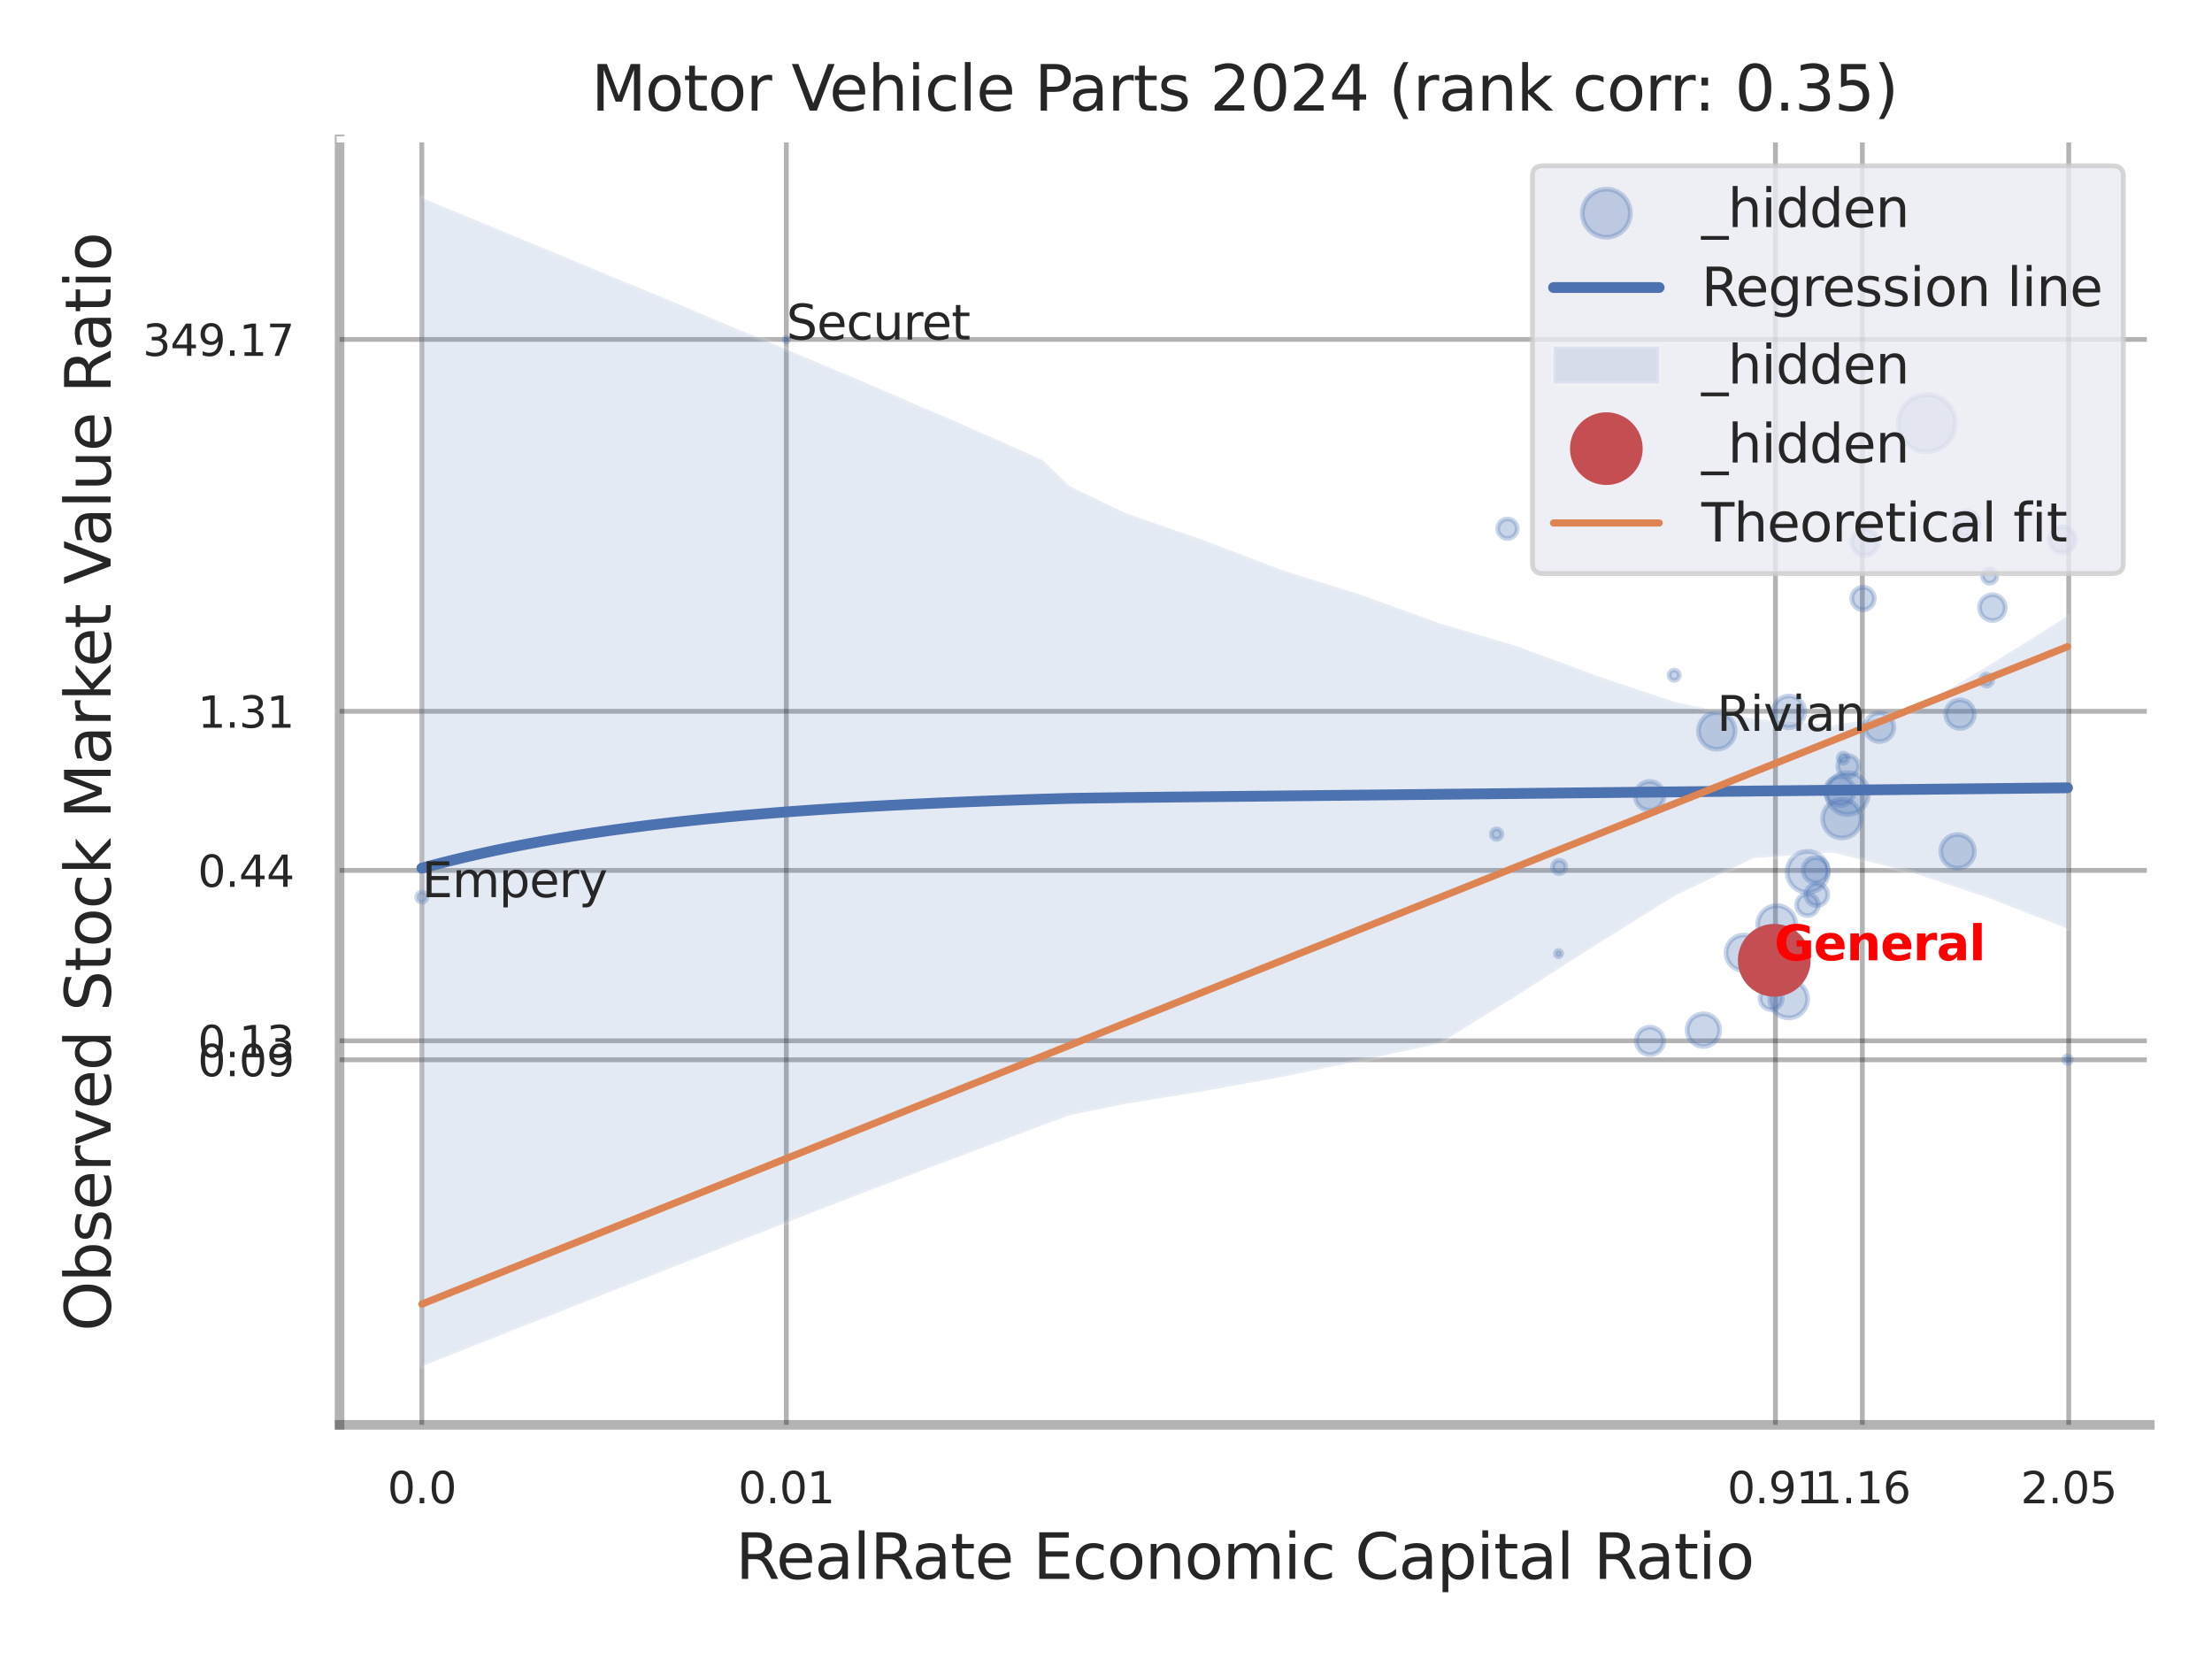 <?xml version="1.0" encoding="utf-8" standalone="no"?>
<!DOCTYPE svg PUBLIC "-//W3C//DTD SVG 1.1//EN"
  "http://www.w3.org/Graphics/SVG/1.1/DTD/svg11.dtd">
<svg xmlns:xlink="http://www.w3.org/1999/xlink" width="460.8pt" height="345.6pt" viewBox="0 0 460.8 345.6" xmlns="http://www.w3.org/2000/svg" version="1.1">
 <defs>
  <style type="text/css">*{stroke-linejoin: round; stroke-linecap: butt}</style>
 </defs>
 <g id="figure_1">
  <g id="patch_1">
   <path d="M 0 345.6 
L 460.8 345.6 
L 460.8 0 
L 0 0 
z
" style="fill: #ffffff"/>
  </g>
  <g id="axes_1">
   <g id="patch_2">
    <path d="M 70.74 296.82 
L 447.84 296.82 
L 447.84 29.04 
L 70.74 29.04 
z
" style="fill: #ffffff"/>
   </g>
   <g id="matplotlib.axis_1">
    <g id="xtick_1">
     <g id="line2d_1">
      <path d="M 87.875 296.82 
L 87.875 29.04 
" clip-path="url(#p8016d823ad)" style="fill: none; stroke: #000000; stroke-opacity: 0.3; stroke-linecap: round"/>
     </g>
     <g id="text_1">
      <!-- 0.0 -->
      <g style="fill: #262626" transform="translate(80.719 313.159) scale(0.09 -0.09)">
       <defs>
        <path id="DejaVuSans-30" d="M 2034 4250 
Q 1547 4250 1301 3770 
Q 1056 3291 1056 2328 
Q 1056 1369 1301 889 
Q 1547 409 2034 409 
Q 2525 409 2770 889 
Q 3016 1369 3016 2328 
Q 3016 3291 2770 3770 
Q 2525 4250 2034 4250 
z
M 2034 4750 
Q 2819 4750 3233 4129 
Q 3647 3509 3647 2328 
Q 3647 1150 3233 529 
Q 2819 -91 2034 -91 
Q 1250 -91 836 529 
Q 422 1150 422 2328 
Q 422 3509 836 4129 
Q 1250 4750 2034 4750 
z
" transform="scale(0.016)"/>
        <path id="DejaVuSans-2e" d="M 684 794 
L 1344 794 
L 1344 0 
L 684 0 
L 684 794 
z
" transform="scale(0.016)"/>
       </defs>
       <use xlink:href="#DejaVuSans-30"/>
       <use xlink:href="#DejaVuSans-2e" transform="translate(63.623 0)"/>
       <use xlink:href="#DejaVuSans-30" transform="translate(95.41 0)"/>
      </g>
     </g>
    </g>
    <g id="xtick_2">
     <g id="line2d_2">
      <path d="M 163.806 296.82 
L 163.806 29.04 
" clip-path="url(#p8016d823ad)" style="fill: none; stroke: #000000; stroke-opacity: 0.3; stroke-linecap: round"/>
     </g>
     <g id="text_2">
      <!-- 0.01 -->
      <g style="fill: #262626" transform="translate(153.786 313.159) scale(0.09 -0.09)">
       <defs>
        <path id="DejaVuSans-31" d="M 794 531 
L 1825 531 
L 1825 4091 
L 703 3866 
L 703 4441 
L 1819 4666 
L 2450 4666 
L 2450 531 
L 3481 531 
L 3481 0 
L 794 0 
L 794 531 
z
" transform="scale(0.016)"/>
       </defs>
       <use xlink:href="#DejaVuSans-30"/>
       <use xlink:href="#DejaVuSans-2e" transform="translate(63.623 0)"/>
       <use xlink:href="#DejaVuSans-30" transform="translate(95.41 0)"/>
       <use xlink:href="#DejaVuSans-31" transform="translate(159.033 0)"/>
      </g>
     </g>
    </g>
    <g id="xtick_3">
     <g id="line2d_3">
      <path d="M 369.854 296.82 
L 369.854 29.04 
" clip-path="url(#p8016d823ad)" style="fill: none; stroke: #000000; stroke-opacity: 0.3; stroke-linecap: round"/>
     </g>
     <g id="text_3">
      <!-- 0.91 -->
      <g style="fill: #262626" transform="translate(359.835 313.159) scale(0.09 -0.09)">
       <defs>
        <path id="DejaVuSans-39" d="M 703 97 
L 703 672 
Q 941 559 1184 500 
Q 1428 441 1663 441 
Q 2288 441 2617 861 
Q 2947 1281 2994 2138 
Q 2813 1869 2534 1725 
Q 2256 1581 1919 1581 
Q 1219 1581 811 2004 
Q 403 2428 403 3163 
Q 403 3881 828 4315 
Q 1253 4750 1959 4750 
Q 2769 4750 3195 4129 
Q 3622 3509 3622 2328 
Q 3622 1225 3098 567 
Q 2575 -91 1691 -91 
Q 1453 -91 1209 -44 
Q 966 3 703 97 
z
M 1959 2075 
Q 2384 2075 2632 2365 
Q 2881 2656 2881 3163 
Q 2881 3666 2632 3958 
Q 2384 4250 1959 4250 
Q 1534 4250 1286 3958 
Q 1038 3666 1038 3163 
Q 1038 2656 1286 2365 
Q 1534 2075 1959 2075 
z
" transform="scale(0.016)"/>
       </defs>
       <use xlink:href="#DejaVuSans-30"/>
       <use xlink:href="#DejaVuSans-2e" transform="translate(63.623 0)"/>
       <use xlink:href="#DejaVuSans-39" transform="translate(95.41 0)"/>
       <use xlink:href="#DejaVuSans-31" transform="translate(159.033 0)"/>
      </g>
     </g>
    </g>
    <g id="xtick_4">
     <g id="line2d_4">
      <path d="M 387.959 296.82 
L 387.959 29.04 
" clip-path="url(#p8016d823ad)" style="fill: none; stroke: #000000; stroke-opacity: 0.3; stroke-linecap: round"/>
     </g>
     <g id="text_4">
      <!-- 1.16 -->
      <g style="fill: #262626" transform="translate(377.939 313.159) scale(0.09 -0.09)">
       <defs>
        <path id="DejaVuSans-36" d="M 2113 2584 
Q 1688 2584 1439 2293 
Q 1191 2003 1191 1497 
Q 1191 994 1439 701 
Q 1688 409 2113 409 
Q 2538 409 2786 701 
Q 3034 994 3034 1497 
Q 3034 2003 2786 2293 
Q 2538 2584 2113 2584 
z
M 3366 4563 
L 3366 3988 
Q 3128 4100 2886 4159 
Q 2644 4219 2406 4219 
Q 1781 4219 1451 3797 
Q 1122 3375 1075 2522 
Q 1259 2794 1537 2939 
Q 1816 3084 2150 3084 
Q 2853 3084 3261 2657 
Q 3669 2231 3669 1497 
Q 3669 778 3244 343 
Q 2819 -91 2113 -91 
Q 1303 -91 875 529 
Q 447 1150 447 2328 
Q 447 3434 972 4092 
Q 1497 4750 2381 4750 
Q 2619 4750 2861 4703 
Q 3103 4656 3366 4563 
z
" transform="scale(0.016)"/>
       </defs>
       <use xlink:href="#DejaVuSans-31"/>
       <use xlink:href="#DejaVuSans-2e" transform="translate(63.623 0)"/>
       <use xlink:href="#DejaVuSans-31" transform="translate(95.41 0)"/>
       <use xlink:href="#DejaVuSans-36" transform="translate(159.033 0)"/>
      </g>
     </g>
    </g>
    <g id="xtick_5">
     <g id="line2d_5">
      <path d="M 430.957 296.82 
L 430.957 29.04 
" clip-path="url(#p8016d823ad)" style="fill: none; stroke: #000000; stroke-opacity: 0.3; stroke-linecap: round"/>
     </g>
     <g id="text_5">
      <!-- 2.05 -->
      <g style="fill: #262626" transform="translate(420.938 313.159) scale(0.09 -0.09)">
       <defs>
        <path id="DejaVuSans-32" d="M 1228 531 
L 3431 531 
L 3431 0 
L 469 0 
L 469 531 
Q 828 903 1448 1529 
Q 2069 2156 2228 2338 
Q 2531 2678 2651 2914 
Q 2772 3150 2772 3378 
Q 2772 3750 2511 3984 
Q 2250 4219 1831 4219 
Q 1534 4219 1204 4116 
Q 875 4013 500 3803 
L 500 4441 
Q 881 4594 1212 4672 
Q 1544 4750 1819 4750 
Q 2544 4750 2975 4387 
Q 3406 4025 3406 3419 
Q 3406 3131 3298 2873 
Q 3191 2616 2906 2266 
Q 2828 2175 2409 1742 
Q 1991 1309 1228 531 
z
" transform="scale(0.016)"/>
        <path id="DejaVuSans-35" d="M 691 4666 
L 3169 4666 
L 3169 4134 
L 1269 4134 
L 1269 2991 
Q 1406 3038 1543 3061 
Q 1681 3084 1819 3084 
Q 2600 3084 3056 2656 
Q 3513 2228 3513 1497 
Q 3513 744 3044 326 
Q 2575 -91 1722 -91 
Q 1428 -91 1123 -41 
Q 819 9 494 109 
L 494 744 
Q 775 591 1075 516 
Q 1375 441 1709 441 
Q 2250 441 2565 725 
Q 2881 1009 2881 1497 
Q 2881 1984 2565 2268 
Q 2250 2553 1709 2553 
Q 1456 2553 1204 2497 
Q 953 2441 691 2322 
L 691 4666 
z
" transform="scale(0.016)"/>
       </defs>
       <use xlink:href="#DejaVuSans-32"/>
       <use xlink:href="#DejaVuSans-2e" transform="translate(63.623 0)"/>
       <use xlink:href="#DejaVuSans-30" transform="translate(95.41 0)"/>
       <use xlink:href="#DejaVuSans-35" transform="translate(159.033 0)"/>
      </g>
     </g>
    </g>
    <g id="xtick_6"/>
    <g id="xtick_7"/>
    <g id="xtick_8"/>
    <g id="text_6">
     <!-- RealRate Economic Capital Ratio -->
     <g style="fill: #262626" transform="translate(153.236 328.908) scale(0.13 -0.13)">
      <defs>
       <path id="DejaVuSans-52" d="M 2841 2188 
Q 3044 2119 3236 1894 
Q 3428 1669 3622 1275 
L 4263 0 
L 3584 0 
L 2988 1197 
Q 2756 1666 2539 1819 
Q 2322 1972 1947 1972 
L 1259 1972 
L 1259 0 
L 628 0 
L 628 4666 
L 2053 4666 
Q 2853 4666 3247 4331 
Q 3641 3997 3641 3322 
Q 3641 2881 3436 2590 
Q 3231 2300 2841 2188 
z
M 1259 4147 
L 1259 2491 
L 2053 2491 
Q 2509 2491 2742 2702 
Q 2975 2913 2975 3322 
Q 2975 3731 2742 3939 
Q 2509 4147 2053 4147 
L 1259 4147 
z
" transform="scale(0.016)"/>
       <path id="DejaVuSans-65" d="M 3597 1894 
L 3597 1613 
L 953 1613 
Q 991 1019 1311 708 
Q 1631 397 2203 397 
Q 2534 397 2845 478 
Q 3156 559 3463 722 
L 3463 178 
Q 3153 47 2828 -22 
Q 2503 -91 2169 -91 
Q 1331 -91 842 396 
Q 353 884 353 1716 
Q 353 2575 817 3079 
Q 1281 3584 2069 3584 
Q 2775 3584 3186 3129 
Q 3597 2675 3597 1894 
z
M 3022 2063 
Q 3016 2534 2758 2815 
Q 2500 3097 2075 3097 
Q 1594 3097 1305 2825 
Q 1016 2553 972 2059 
L 3022 2063 
z
" transform="scale(0.016)"/>
       <path id="DejaVuSans-61" d="M 2194 1759 
Q 1497 1759 1228 1600 
Q 959 1441 959 1056 
Q 959 750 1161 570 
Q 1363 391 1709 391 
Q 2188 391 2477 730 
Q 2766 1069 2766 1631 
L 2766 1759 
L 2194 1759 
z
M 3341 1997 
L 3341 0 
L 2766 0 
L 2766 531 
Q 2569 213 2275 61 
Q 1981 -91 1556 -91 
Q 1019 -91 701 211 
Q 384 513 384 1019 
Q 384 1609 779 1909 
Q 1175 2209 1959 2209 
L 2766 2209 
L 2766 2266 
Q 2766 2663 2505 2880 
Q 2244 3097 1772 3097 
Q 1472 3097 1187 3025 
Q 903 2953 641 2809 
L 641 3341 
Q 956 3463 1253 3523 
Q 1550 3584 1831 3584 
Q 2591 3584 2966 3190 
Q 3341 2797 3341 1997 
z
" transform="scale(0.016)"/>
       <path id="DejaVuSans-6c" d="M 603 4863 
L 1178 4863 
L 1178 0 
L 603 0 
L 603 4863 
z
" transform="scale(0.016)"/>
       <path id="DejaVuSans-74" d="M 1172 4494 
L 1172 3500 
L 2356 3500 
L 2356 3053 
L 1172 3053 
L 1172 1153 
Q 1172 725 1289 603 
Q 1406 481 1766 481 
L 2356 481 
L 2356 0 
L 1766 0 
Q 1100 0 847 248 
Q 594 497 594 1153 
L 594 3053 
L 172 3053 
L 172 3500 
L 594 3500 
L 594 4494 
L 1172 4494 
z
" transform="scale(0.016)"/>
       <path id="DejaVuSans-20" transform="scale(0.016)"/>
       <path id="DejaVuSans-45" d="M 628 4666 
L 3578 4666 
L 3578 4134 
L 1259 4134 
L 1259 2753 
L 3481 2753 
L 3481 2222 
L 1259 2222 
L 1259 531 
L 3634 531 
L 3634 0 
L 628 0 
L 628 4666 
z
" transform="scale(0.016)"/>
       <path id="DejaVuSans-63" d="M 3122 3366 
L 3122 2828 
Q 2878 2963 2633 3030 
Q 2388 3097 2138 3097 
Q 1578 3097 1268 2742 
Q 959 2388 959 1747 
Q 959 1106 1268 751 
Q 1578 397 2138 397 
Q 2388 397 2633 464 
Q 2878 531 3122 666 
L 3122 134 
Q 2881 22 2623 -34 
Q 2366 -91 2075 -91 
Q 1284 -91 818 406 
Q 353 903 353 1747 
Q 353 2603 823 3093 
Q 1294 3584 2113 3584 
Q 2378 3584 2631 3529 
Q 2884 3475 3122 3366 
z
" transform="scale(0.016)"/>
       <path id="DejaVuSans-6f" d="M 1959 3097 
Q 1497 3097 1228 2736 
Q 959 2375 959 1747 
Q 959 1119 1226 758 
Q 1494 397 1959 397 
Q 2419 397 2687 759 
Q 2956 1122 2956 1747 
Q 2956 2369 2687 2733 
Q 2419 3097 1959 3097 
z
M 1959 3584 
Q 2709 3584 3137 3096 
Q 3566 2609 3566 1747 
Q 3566 888 3137 398 
Q 2709 -91 1959 -91 
Q 1206 -91 779 398 
Q 353 888 353 1747 
Q 353 2609 779 3096 
Q 1206 3584 1959 3584 
z
" transform="scale(0.016)"/>
       <path id="DejaVuSans-6e" d="M 3513 2113 
L 3513 0 
L 2938 0 
L 2938 2094 
Q 2938 2591 2744 2837 
Q 2550 3084 2163 3084 
Q 1697 3084 1428 2787 
Q 1159 2491 1159 1978 
L 1159 0 
L 581 0 
L 581 3500 
L 1159 3500 
L 1159 2956 
Q 1366 3272 1645 3428 
Q 1925 3584 2291 3584 
Q 2894 3584 3203 3211 
Q 3513 2838 3513 2113 
z
" transform="scale(0.016)"/>
       <path id="DejaVuSans-6d" d="M 3328 2828 
Q 3544 3216 3844 3400 
Q 4144 3584 4550 3584 
Q 5097 3584 5394 3201 
Q 5691 2819 5691 2113 
L 5691 0 
L 5113 0 
L 5113 2094 
Q 5113 2597 4934 2840 
Q 4756 3084 4391 3084 
Q 3944 3084 3684 2787 
Q 3425 2491 3425 1978 
L 3425 0 
L 2847 0 
L 2847 2094 
Q 2847 2600 2669 2842 
Q 2491 3084 2119 3084 
Q 1678 3084 1418 2786 
Q 1159 2488 1159 1978 
L 1159 0 
L 581 0 
L 581 3500 
L 1159 3500 
L 1159 2956 
Q 1356 3278 1631 3431 
Q 1906 3584 2284 3584 
Q 2666 3584 2933 3390 
Q 3200 3197 3328 2828 
z
" transform="scale(0.016)"/>
       <path id="DejaVuSans-69" d="M 603 3500 
L 1178 3500 
L 1178 0 
L 603 0 
L 603 3500 
z
M 603 4863 
L 1178 4863 
L 1178 4134 
L 603 4134 
L 603 4863 
z
" transform="scale(0.016)"/>
       <path id="DejaVuSans-43" d="M 4122 4306 
L 4122 3641 
Q 3803 3938 3442 4084 
Q 3081 4231 2675 4231 
Q 1875 4231 1450 3742 
Q 1025 3253 1025 2328 
Q 1025 1406 1450 917 
Q 1875 428 2675 428 
Q 3081 428 3442 575 
Q 3803 722 4122 1019 
L 4122 359 
Q 3791 134 3420 21 
Q 3050 -91 2638 -91 
Q 1578 -91 968 557 
Q 359 1206 359 2328 
Q 359 3453 968 4101 
Q 1578 4750 2638 4750 
Q 3056 4750 3426 4639 
Q 3797 4528 4122 4306 
z
" transform="scale(0.016)"/>
       <path id="DejaVuSans-70" d="M 1159 525 
L 1159 -1331 
L 581 -1331 
L 581 3500 
L 1159 3500 
L 1159 2969 
Q 1341 3281 1617 3432 
Q 1894 3584 2278 3584 
Q 2916 3584 3314 3078 
Q 3713 2572 3713 1747 
Q 3713 922 3314 415 
Q 2916 -91 2278 -91 
Q 1894 -91 1617 61 
Q 1341 213 1159 525 
z
M 3116 1747 
Q 3116 2381 2855 2742 
Q 2594 3103 2138 3103 
Q 1681 3103 1420 2742 
Q 1159 2381 1159 1747 
Q 1159 1113 1420 752 
Q 1681 391 2138 391 
Q 2594 391 2855 752 
Q 3116 1113 3116 1747 
z
" transform="scale(0.016)"/>
      </defs>
      <use xlink:href="#DejaVuSans-52"/>
      <use xlink:href="#DejaVuSans-65" transform="translate(64.982 0)"/>
      <use xlink:href="#DejaVuSans-61" transform="translate(126.506 0)"/>
      <use xlink:href="#DejaVuSans-6c" transform="translate(187.785 0)"/>
      <use xlink:href="#DejaVuSans-52" transform="translate(215.568 0)"/>
      <use xlink:href="#DejaVuSans-61" transform="translate(282.801 0)"/>
      <use xlink:href="#DejaVuSans-74" transform="translate(344.08 0)"/>
      <use xlink:href="#DejaVuSans-65" transform="translate(383.289 0)"/>
      <use xlink:href="#DejaVuSans-20" transform="translate(444.812 0)"/>
      <use xlink:href="#DejaVuSans-45" transform="translate(476.6 0)"/>
      <use xlink:href="#DejaVuSans-63" transform="translate(539.783 0)"/>
      <use xlink:href="#DejaVuSans-6f" transform="translate(594.764 0)"/>
      <use xlink:href="#DejaVuSans-6e" transform="translate(655.945 0)"/>
      <use xlink:href="#DejaVuSans-6f" transform="translate(719.324 0)"/>
      <use xlink:href="#DejaVuSans-6d" transform="translate(780.506 0)"/>
      <use xlink:href="#DejaVuSans-69" transform="translate(877.918 0)"/>
      <use xlink:href="#DejaVuSans-63" transform="translate(905.701 0)"/>
      <use xlink:href="#DejaVuSans-20" transform="translate(960.682 0)"/>
      <use xlink:href="#DejaVuSans-43" transform="translate(992.469 0)"/>
      <use xlink:href="#DejaVuSans-61" transform="translate(1062.293 0)"/>
      <use xlink:href="#DejaVuSans-70" transform="translate(1123.572 0)"/>
      <use xlink:href="#DejaVuSans-69" transform="translate(1187.049 0)"/>
      <use xlink:href="#DejaVuSans-74" transform="translate(1214.832 0)"/>
      <use xlink:href="#DejaVuSans-61" transform="translate(1254.041 0)"/>
      <use xlink:href="#DejaVuSans-6c" transform="translate(1315.32 0)"/>
      <use xlink:href="#DejaVuSans-20" transform="translate(1343.104 0)"/>
      <use xlink:href="#DejaVuSans-52" transform="translate(1374.891 0)"/>
      <use xlink:href="#DejaVuSans-61" transform="translate(1442.123 0)"/>
      <use xlink:href="#DejaVuSans-74" transform="translate(1503.402 0)"/>
      <use xlink:href="#DejaVuSans-69" transform="translate(1542.611 0)"/>
      <use xlink:href="#DejaVuSans-6f" transform="translate(1570.395 0)"/>
     </g>
    </g>
   </g>
   <g id="matplotlib.axis_2">
    <g id="ytick_1">
     <g id="line2d_6">
      <path d="M 70.74 220.776 
L 447.84 220.776 
" clip-path="url(#p8016d823ad)" style="fill: none; stroke: #000000; stroke-opacity: 0.3; stroke-linecap: round"/>
     </g>
     <g id="text_7">
      <!-- 0.09 -->
      <g style="fill: #262626" transform="translate(41.201 224.196) scale(0.09 -0.09)">
       <use xlink:href="#DejaVuSans-30"/>
       <use xlink:href="#DejaVuSans-2e" transform="translate(63.623 0)"/>
       <use xlink:href="#DejaVuSans-30" transform="translate(95.41 0)"/>
       <use xlink:href="#DejaVuSans-39" transform="translate(159.033 0)"/>
      </g>
     </g>
    </g>
    <g id="ytick_2">
     <g id="line2d_7">
      <path d="M 70.74 216.814 
L 447.84 216.814 
" clip-path="url(#p8016d823ad)" style="fill: none; stroke: #000000; stroke-opacity: 0.3; stroke-linecap: round"/>
     </g>
     <g id="text_8">
      <!-- 0.13 -->
      <g style="fill: #262626" transform="translate(41.201 220.233) scale(0.09 -0.09)">
       <defs>
        <path id="DejaVuSans-33" d="M 2597 2516 
Q 3050 2419 3304 2112 
Q 3559 1806 3559 1356 
Q 3559 666 3084 287 
Q 2609 -91 1734 -91 
Q 1441 -91 1130 -33 
Q 819 25 488 141 
L 488 750 
Q 750 597 1062 519 
Q 1375 441 1716 441 
Q 2309 441 2620 675 
Q 2931 909 2931 1356 
Q 2931 1769 2642 2001 
Q 2353 2234 1838 2234 
L 1294 2234 
L 1294 2753 
L 1863 2753 
Q 2328 2753 2575 2939 
Q 2822 3125 2822 3475 
Q 2822 3834 2567 4026 
Q 2313 4219 1838 4219 
Q 1578 4219 1281 4162 
Q 984 4106 628 3988 
L 628 4550 
Q 988 4650 1302 4700 
Q 1616 4750 1894 4750 
Q 2613 4750 3031 4423 
Q 3450 4097 3450 3541 
Q 3450 3153 3228 2886 
Q 3006 2619 2597 2516 
z
" transform="scale(0.016)"/>
       </defs>
       <use xlink:href="#DejaVuSans-30"/>
       <use xlink:href="#DejaVuSans-2e" transform="translate(63.623 0)"/>
       <use xlink:href="#DejaVuSans-31" transform="translate(95.41 0)"/>
       <use xlink:href="#DejaVuSans-33" transform="translate(159.033 0)"/>
      </g>
     </g>
    </g>
    <g id="ytick_3">
     <g id="line2d_8">
      <path d="M 70.74 181.321 
L 447.84 181.321 
" clip-path="url(#p8016d823ad)" style="fill: none; stroke: #000000; stroke-opacity: 0.3; stroke-linecap: round"/>
     </g>
     <g id="text_9">
      <!-- 0.44 -->
      <g style="fill: #262626" transform="translate(41.201 184.74) scale(0.09 -0.09)">
       <defs>
        <path id="DejaVuSans-34" d="M 2419 4116 
L 825 1625 
L 2419 1625 
L 2419 4116 
z
M 2253 4666 
L 3047 4666 
L 3047 1625 
L 3713 1625 
L 3713 1100 
L 3047 1100 
L 3047 0 
L 2419 0 
L 2419 1100 
L 313 1100 
L 313 1709 
L 2253 4666 
z
" transform="scale(0.016)"/>
       </defs>
       <use xlink:href="#DejaVuSans-30"/>
       <use xlink:href="#DejaVuSans-2e" transform="translate(63.623 0)"/>
       <use xlink:href="#DejaVuSans-34" transform="translate(95.41 0)"/>
       <use xlink:href="#DejaVuSans-34" transform="translate(159.033 0)"/>
      </g>
     </g>
    </g>
    <g id="ytick_4">
     <g id="line2d_9">
      <path d="M 70.74 148.171 
L 447.84 148.171 
" clip-path="url(#p8016d823ad)" style="fill: none; stroke: #000000; stroke-opacity: 0.3; stroke-linecap: round"/>
     </g>
     <g id="text_10">
      <!-- 1.31 -->
      <g style="fill: #262626" transform="translate(41.201 151.591) scale(0.09 -0.09)">
       <use xlink:href="#DejaVuSans-31"/>
       <use xlink:href="#DejaVuSans-2e" transform="translate(63.623 0)"/>
       <use xlink:href="#DejaVuSans-33" transform="translate(95.41 0)"/>
       <use xlink:href="#DejaVuSans-31" transform="translate(159.033 0)"/>
      </g>
     </g>
    </g>
    <g id="ytick_5">
     <g id="line2d_10">
      <path d="M 70.74 70.712 
L 447.84 70.712 
" clip-path="url(#p8016d823ad)" style="fill: none; stroke: #000000; stroke-opacity: 0.3; stroke-linecap: round"/>
     </g>
     <g id="text_11">
      <!-- 349.17 -->
      <g style="fill: #262626" transform="translate(29.748 74.131) scale(0.09 -0.09)">
       <defs>
        <path id="DejaVuSans-37" d="M 525 4666 
L 3525 4666 
L 3525 4397 
L 1831 0 
L 1172 0 
L 2766 4134 
L 525 4134 
L 525 4666 
z
" transform="scale(0.016)"/>
       </defs>
       <use xlink:href="#DejaVuSans-33"/>
       <use xlink:href="#DejaVuSans-34" transform="translate(63.623 0)"/>
       <use xlink:href="#DejaVuSans-39" transform="translate(127.246 0)"/>
       <use xlink:href="#DejaVuSans-2e" transform="translate(190.869 0)"/>
       <use xlink:href="#DejaVuSans-31" transform="translate(222.656 0)"/>
       <use xlink:href="#DejaVuSans-37" transform="translate(286.279 0)"/>
      </g>
     </g>
    </g>
    <g id="ytick_6"/>
    <g id="ytick_7"/>
    <g id="ytick_8"/>
    <g id="ytick_9"/>
    <g id="ytick_10"/>
    <g id="text_12">
     <!-- Observed Stock Market Value Ratio -->
     <g style="fill: #262626" transform="translate(23.045 277.332) rotate(-90) scale(0.13 -0.13)">
      <defs>
       <path id="DejaVuSans-4f" d="M 2522 4238 
Q 1834 4238 1429 3725 
Q 1025 3213 1025 2328 
Q 1025 1447 1429 934 
Q 1834 422 2522 422 
Q 3209 422 3611 934 
Q 4013 1447 4013 2328 
Q 4013 3213 3611 3725 
Q 3209 4238 2522 4238 
z
M 2522 4750 
Q 3503 4750 4090 4092 
Q 4678 3434 4678 2328 
Q 4678 1225 4090 567 
Q 3503 -91 2522 -91 
Q 1538 -91 948 565 
Q 359 1222 359 2328 
Q 359 3434 948 4092 
Q 1538 4750 2522 4750 
z
" transform="scale(0.016)"/>
       <path id="DejaVuSans-62" d="M 3116 1747 
Q 3116 2381 2855 2742 
Q 2594 3103 2138 3103 
Q 1681 3103 1420 2742 
Q 1159 2381 1159 1747 
Q 1159 1113 1420 752 
Q 1681 391 2138 391 
Q 2594 391 2855 752 
Q 3116 1113 3116 1747 
z
M 1159 2969 
Q 1341 3281 1617 3432 
Q 1894 3584 2278 3584 
Q 2916 3584 3314 3078 
Q 3713 2572 3713 1747 
Q 3713 922 3314 415 
Q 2916 -91 2278 -91 
Q 1894 -91 1617 61 
Q 1341 213 1159 525 
L 1159 0 
L 581 0 
L 581 4863 
L 1159 4863 
L 1159 2969 
z
" transform="scale(0.016)"/>
       <path id="DejaVuSans-73" d="M 2834 3397 
L 2834 2853 
Q 2591 2978 2328 3040 
Q 2066 3103 1784 3103 
Q 1356 3103 1142 2972 
Q 928 2841 928 2578 
Q 928 2378 1081 2264 
Q 1234 2150 1697 2047 
L 1894 2003 
Q 2506 1872 2764 1633 
Q 3022 1394 3022 966 
Q 3022 478 2636 193 
Q 2250 -91 1575 -91 
Q 1294 -91 989 -36 
Q 684 19 347 128 
L 347 722 
Q 666 556 975 473 
Q 1284 391 1588 391 
Q 1994 391 2212 530 
Q 2431 669 2431 922 
Q 2431 1156 2273 1281 
Q 2116 1406 1581 1522 
L 1381 1569 
Q 847 1681 609 1914 
Q 372 2147 372 2553 
Q 372 3047 722 3315 
Q 1072 3584 1716 3584 
Q 2034 3584 2315 3537 
Q 2597 3491 2834 3397 
z
" transform="scale(0.016)"/>
       <path id="DejaVuSans-72" d="M 2631 2963 
Q 2534 3019 2420 3045 
Q 2306 3072 2169 3072 
Q 1681 3072 1420 2755 
Q 1159 2438 1159 1844 
L 1159 0 
L 581 0 
L 581 3500 
L 1159 3500 
L 1159 2956 
Q 1341 3275 1631 3429 
Q 1922 3584 2338 3584 
Q 2397 3584 2469 3576 
Q 2541 3569 2628 3553 
L 2631 2963 
z
" transform="scale(0.016)"/>
       <path id="DejaVuSans-76" d="M 191 3500 
L 800 3500 
L 1894 563 
L 2988 3500 
L 3597 3500 
L 2284 0 
L 1503 0 
L 191 3500 
z
" transform="scale(0.016)"/>
       <path id="DejaVuSans-64" d="M 2906 2969 
L 2906 4863 
L 3481 4863 
L 3481 0 
L 2906 0 
L 2906 525 
Q 2725 213 2448 61 
Q 2172 -91 1784 -91 
Q 1150 -91 751 415 
Q 353 922 353 1747 
Q 353 2572 751 3078 
Q 1150 3584 1784 3584 
Q 2172 3584 2448 3432 
Q 2725 3281 2906 2969 
z
M 947 1747 
Q 947 1113 1208 752 
Q 1469 391 1925 391 
Q 2381 391 2643 752 
Q 2906 1113 2906 1747 
Q 2906 2381 2643 2742 
Q 2381 3103 1925 3103 
Q 1469 3103 1208 2742 
Q 947 2381 947 1747 
z
" transform="scale(0.016)"/>
       <path id="DejaVuSans-53" d="M 3425 4513 
L 3425 3897 
Q 3066 4069 2747 4153 
Q 2428 4238 2131 4238 
Q 1616 4238 1336 4038 
Q 1056 3838 1056 3469 
Q 1056 3159 1242 3001 
Q 1428 2844 1947 2747 
L 2328 2669 
Q 3034 2534 3370 2195 
Q 3706 1856 3706 1288 
Q 3706 609 3251 259 
Q 2797 -91 1919 -91 
Q 1588 -91 1214 -16 
Q 841 59 441 206 
L 441 856 
Q 825 641 1194 531 
Q 1563 422 1919 422 
Q 2459 422 2753 634 
Q 3047 847 3047 1241 
Q 3047 1584 2836 1778 
Q 2625 1972 2144 2069 
L 1759 2144 
Q 1053 2284 737 2584 
Q 422 2884 422 3419 
Q 422 4038 858 4394 
Q 1294 4750 2059 4750 
Q 2388 4750 2728 4690 
Q 3069 4631 3425 4513 
z
" transform="scale(0.016)"/>
       <path id="DejaVuSans-6b" d="M 581 4863 
L 1159 4863 
L 1159 1991 
L 2875 3500 
L 3609 3500 
L 1753 1863 
L 3688 0 
L 2938 0 
L 1159 1709 
L 1159 0 
L 581 0 
L 581 4863 
z
" transform="scale(0.016)"/>
       <path id="DejaVuSans-4d" d="M 628 4666 
L 1569 4666 
L 2759 1491 
L 3956 4666 
L 4897 4666 
L 4897 0 
L 4281 0 
L 4281 4097 
L 3078 897 
L 2444 897 
L 1241 4097 
L 1241 0 
L 628 0 
L 628 4666 
z
" transform="scale(0.016)"/>
       <path id="DejaVuSans-56" d="M 1831 0 
L 50 4666 
L 709 4666 
L 2188 738 
L 3669 4666 
L 4325 4666 
L 2547 0 
L 1831 0 
z
" transform="scale(0.016)"/>
       <path id="DejaVuSans-75" d="M 544 1381 
L 544 3500 
L 1119 3500 
L 1119 1403 
Q 1119 906 1312 657 
Q 1506 409 1894 409 
Q 2359 409 2629 706 
Q 2900 1003 2900 1516 
L 2900 3500 
L 3475 3500 
L 3475 0 
L 2900 0 
L 2900 538 
Q 2691 219 2414 64 
Q 2138 -91 1772 -91 
Q 1169 -91 856 284 
Q 544 659 544 1381 
z
M 1991 3584 
L 1991 3584 
z
" transform="scale(0.016)"/>
      </defs>
      <use xlink:href="#DejaVuSans-4f"/>
      <use xlink:href="#DejaVuSans-62" transform="translate(78.711 0)"/>
      <use xlink:href="#DejaVuSans-73" transform="translate(142.188 0)"/>
      <use xlink:href="#DejaVuSans-65" transform="translate(194.287 0)"/>
      <use xlink:href="#DejaVuSans-72" transform="translate(255.811 0)"/>
      <use xlink:href="#DejaVuSans-76" transform="translate(296.924 0)"/>
      <use xlink:href="#DejaVuSans-65" transform="translate(356.104 0)"/>
      <use xlink:href="#DejaVuSans-64" transform="translate(417.627 0)"/>
      <use xlink:href="#DejaVuSans-20" transform="translate(481.104 0)"/>
      <use xlink:href="#DejaVuSans-53" transform="translate(512.891 0)"/>
      <use xlink:href="#DejaVuSans-74" transform="translate(576.367 0)"/>
      <use xlink:href="#DejaVuSans-6f" transform="translate(615.576 0)"/>
      <use xlink:href="#DejaVuSans-63" transform="translate(676.758 0)"/>
      <use xlink:href="#DejaVuSans-6b" transform="translate(731.738 0)"/>
      <use xlink:href="#DejaVuSans-20" transform="translate(789.648 0)"/>
      <use xlink:href="#DejaVuSans-4d" transform="translate(821.436 0)"/>
      <use xlink:href="#DejaVuSans-61" transform="translate(907.715 0)"/>
      <use xlink:href="#DejaVuSans-72" transform="translate(968.994 0)"/>
      <use xlink:href="#DejaVuSans-6b" transform="translate(1010.107 0)"/>
      <use xlink:href="#DejaVuSans-65" transform="translate(1064.393 0)"/>
      <use xlink:href="#DejaVuSans-74" transform="translate(1125.916 0)"/>
      <use xlink:href="#DejaVuSans-20" transform="translate(1165.125 0)"/>
      <use xlink:href="#DejaVuSans-56" transform="translate(1196.912 0)"/>
      <use xlink:href="#DejaVuSans-61" transform="translate(1257.57 0)"/>
      <use xlink:href="#DejaVuSans-6c" transform="translate(1318.85 0)"/>
      <use xlink:href="#DejaVuSans-75" transform="translate(1346.633 0)"/>
      <use xlink:href="#DejaVuSans-65" transform="translate(1410.012 0)"/>
      <use xlink:href="#DejaVuSans-20" transform="translate(1471.535 0)"/>
      <use xlink:href="#DejaVuSans-52" transform="translate(1503.322 0)"/>
      <use xlink:href="#DejaVuSans-61" transform="translate(1570.555 0)"/>
      <use xlink:href="#DejaVuSans-74" transform="translate(1631.834 0)"/>
      <use xlink:href="#DejaVuSans-69" transform="translate(1671.043 0)"/>
      <use xlink:href="#DejaVuSans-6f" transform="translate(1698.826 0)"/>
     </g>
    </g>
   </g>
   <g id="PathCollection_1">
    <path d="M 363.286 202.198 
C 364.27 202.198 365.213 201.807 365.908 201.112 
C 366.603 200.417 366.994 199.473 366.994 198.49 
C 366.994 197.507 366.603 196.564 365.908 195.869 
C 365.213 195.174 364.27 194.783 363.286 194.783 
C 362.303 194.783 361.36 195.174 360.665 195.869 
C 359.97 196.564 359.579 197.507 359.579 198.49 
C 359.579 199.473 359.97 200.417 360.665 201.112 
C 361.36 201.807 362.303 202.198 363.286 202.198 
z
" clip-path="url(#p8016d823ad)" style="fill: #4c72b0; fill-opacity: 0.3; stroke: #4c72b0; stroke-opacity: 0.3"/>
    <path d="M 388.499 115.702 
C 389.227 115.702 389.925 115.413 390.44 114.898 
C 390.955 114.383 391.244 113.685 391.244 112.957 
C 391.244 112.229 390.955 111.531 390.44 111.016 
C 389.925 110.501 389.227 110.212 388.499 110.212 
C 387.771 110.212 387.073 110.501 386.558 111.016 
C 386.043 111.531 385.754 112.229 385.754 112.957 
C 385.754 113.685 386.043 114.383 386.558 114.898 
C 387.073 115.413 387.771 115.702 388.499 115.702 
z
" clip-path="url(#p8016d823ad)" style="fill: #4c72b0; fill-opacity: 0.3; stroke: #4c72b0; stroke-opacity: 0.3"/>
    <path d="M 383.266 167.806 
C 384.066 167.806 384.834 167.488 385.4 166.923 
C 385.965 166.357 386.283 165.589 386.283 164.789 
C 386.283 163.989 385.965 163.222 385.4 162.656 
C 384.834 162.09 384.066 161.772 383.266 161.772 
C 382.466 161.772 381.698 162.09 381.133 162.656 
C 380.567 163.222 380.249 163.989 380.249 164.789 
C 380.249 165.589 380.567 166.357 381.133 166.923 
C 381.698 167.488 382.466 167.806 383.266 167.806 
z
" clip-path="url(#p8016d823ad)" style="fill: #4c72b0; fill-opacity: 0.3; stroke: #4c72b0; stroke-opacity: 0.3"/>
    <path d="M 378.222 183.879 
C 378.914 183.879 379.578 183.604 380.068 183.115 
C 380.557 182.625 380.832 181.961 380.832 181.269 
C 380.832 180.576 380.557 179.912 380.068 179.423 
C 379.578 178.933 378.914 178.658 378.222 178.658 
C 377.529 178.658 376.865 178.933 376.376 179.423 
C 375.886 179.912 375.611 180.576 375.611 181.269 
C 375.611 181.961 375.886 182.625 376.376 183.115 
C 376.865 183.604 377.529 183.879 378.222 183.879 
z
" clip-path="url(#p8016d823ad)" style="fill: #4c72b0; fill-opacity: 0.3; stroke: #4c72b0; stroke-opacity: 0.3"/>
    <path d="M 409.693 111.648 
C 410.384 111.648 411.046 111.374 411.535 110.885 
C 412.023 110.397 412.298 109.734 412.298 109.043 
C 412.298 108.352 412.023 107.689 411.535 107.201 
C 411.046 106.712 410.384 106.438 409.693 106.438 
C 409.002 106.438 408.339 106.712 407.85 107.201 
C 407.362 107.689 407.087 108.352 407.087 109.043 
C 407.087 109.734 407.362 110.397 407.85 110.885 
C 408.339 111.374 409.002 111.648 409.693 111.648 
z
" clip-path="url(#p8016d823ad)" style="fill: #4c72b0; fill-opacity: 0.3; stroke: #4c72b0; stroke-opacity: 0.3"/>
    <path d="M 429.641 115.171 
C 430.363 115.171 431.056 114.885 431.566 114.374 
C 432.077 113.864 432.364 113.171 432.364 112.449 
C 432.364 111.727 432.077 111.035 431.566 110.524 
C 431.056 110.014 430.363 109.727 429.641 109.727 
C 428.92 109.727 428.227 110.014 427.717 110.524 
C 427.206 111.035 426.919 111.727 426.919 112.449 
C 426.919 113.171 427.206 113.864 427.717 114.374 
C 428.227 114.885 428.92 115.171 429.641 115.171 
z
" clip-path="url(#p8016d823ad)" style="fill: #4c72b0; fill-opacity: 0.3; stroke: #4c72b0; stroke-opacity: 0.3"/>
    <path d="M 385.035 161.806 
C 385.616 161.806 386.173 161.576 386.584 161.165 
C 386.995 160.754 387.226 160.197 387.226 159.615 
C 387.226 159.034 386.995 158.477 386.584 158.066 
C 386.173 157.655 385.616 157.425 385.035 157.425 
C 384.454 157.425 383.897 157.655 383.486 158.066 
C 383.075 158.477 382.844 159.034 382.844 159.615 
C 382.844 160.197 383.075 160.754 383.486 161.165 
C 383.897 161.576 384.454 161.806 385.035 161.806 
z
" clip-path="url(#p8016d823ad)" style="fill: #4c72b0; fill-opacity: 0.3; stroke: #4c72b0; stroke-opacity: 0.3"/>
    <path d="M 391.538 154.472 
C 392.332 154.472 393.093 154.156 393.655 153.595 
C 394.217 153.033 394.532 152.271 394.532 151.477 
C 394.532 150.683 394.217 149.921 393.655 149.36 
C 393.093 148.798 392.332 148.483 391.538 148.483 
C 390.743 148.483 389.982 148.798 389.42 149.36 
C 388.859 149.921 388.543 150.683 388.543 151.477 
C 388.543 152.271 388.859 153.033 389.42 153.595 
C 389.982 154.156 390.743 154.472 391.538 154.472 
z
" clip-path="url(#p8016d823ad)" style="fill: #4c72b0; fill-opacity: 0.3; stroke: #4c72b0; stroke-opacity: 0.3"/>
    <path d="M 407.807 180.855 
C 408.736 180.855 409.626 180.486 410.283 179.83 
C 410.939 179.173 411.308 178.283 411.308 177.355 
C 411.308 176.426 410.939 175.536 410.283 174.88 
C 409.626 174.223 408.736 173.854 407.807 173.854 
C 406.879 173.854 405.989 174.223 405.332 174.88 
C 404.676 175.536 404.307 176.426 404.307 177.355 
C 404.307 178.283 404.676 179.173 405.332 179.83 
C 405.989 180.486 406.879 180.855 407.807 180.855 
z
" clip-path="url(#p8016d823ad)" style="fill: #4c72b0; fill-opacity: 0.3; stroke: #4c72b0; stroke-opacity: 0.3"/>
    <path d="M 370.133 196.618 
C 371.188 196.618 372.2 196.199 372.945 195.453 
C 373.691 194.707 374.111 193.695 374.111 192.64 
C 374.111 191.585 373.691 190.574 372.945 189.828 
C 372.2 189.082 371.188 188.663 370.133 188.663 
C 369.078 188.663 368.066 189.082 367.32 189.828 
C 366.574 190.574 366.155 191.585 366.155 192.64 
C 366.155 193.695 366.574 194.707 367.32 195.453 
C 368.066 196.199 369.078 196.618 370.133 196.618 
z
" clip-path="url(#p8016d823ad)" style="fill: #4c72b0; fill-opacity: 0.3; stroke: #4c72b0; stroke-opacity: 0.3"/>
    <path d="M 376.579 185.918 
C 377.713 185.918 378.802 185.467 379.604 184.665 
C 380.407 183.863 380.857 182.774 380.857 181.64 
C 380.857 180.505 380.407 179.416 379.604 178.614 
C 378.802 177.812 377.713 177.361 376.579 177.361 
C 375.444 177.361 374.356 177.812 373.553 178.614 
C 372.751 179.416 372.3 180.505 372.3 181.64 
C 372.3 182.774 372.751 183.863 373.553 184.665 
C 374.356 185.467 375.444 185.918 376.579 185.918 
z
" clip-path="url(#p8016d823ad)" style="fill: #4c72b0; fill-opacity: 0.3; stroke: #4c72b0; stroke-opacity: 0.3"/>
    <path d="M 415.055 129.265 
C 415.768 129.265 416.451 128.982 416.955 128.479 
C 417.458 127.975 417.741 127.292 417.741 126.579 
C 417.741 125.867 417.458 125.184 416.955 124.68 
C 416.451 124.176 415.768 123.893 415.055 123.893 
C 414.343 123.893 413.66 124.176 413.156 124.68 
C 412.652 125.184 412.369 125.867 412.369 126.579 
C 412.369 127.292 412.652 127.975 413.156 128.479 
C 413.66 128.982 414.343 129.265 415.055 129.265 
z
" clip-path="url(#p8016d823ad)" style="fill: #4c72b0; fill-opacity: 0.3; stroke: #4c72b0; stroke-opacity: 0.3"/>
    <path d="M 383.697 174.557 
C 384.759 174.557 385.778 174.135 386.529 173.384 
C 387.28 172.633 387.702 171.615 387.702 170.552 
C 387.702 169.49 387.28 168.471 386.529 167.72 
C 385.778 166.969 384.759 166.547 383.697 166.547 
C 382.635 166.547 381.616 166.969 380.865 167.72 
C 380.114 168.471 379.692 169.49 379.692 170.552 
C 379.692 171.615 380.114 172.633 380.865 173.384 
C 381.616 174.135 382.635 174.557 383.697 174.557 
z
" clip-path="url(#p8016d823ad)" style="fill: #4c72b0; fill-opacity: 0.3; stroke: #4c72b0; stroke-opacity: 0.3"/>
    <path d="M 368.964 210.311 
C 369.577 210.311 370.165 210.067 370.599 209.633 
C 371.033 209.2 371.277 208.611 371.277 207.998 
C 371.277 207.384 371.033 206.796 370.599 206.362 
C 370.165 205.928 369.577 205.685 368.964 205.685 
C 368.35 205.685 367.762 205.928 367.328 206.362 
C 366.894 206.796 366.65 207.384 366.65 207.998 
C 366.65 208.611 366.894 209.2 367.328 209.633 
C 367.762 210.067 368.35 210.311 368.964 210.311 
z
" clip-path="url(#p8016d823ad)" style="fill: #4c72b0; fill-opacity: 0.3; stroke: #4c72b0; stroke-opacity: 0.3"/>
    <path d="M 376.536 190.741 
C 377.134 190.741 377.709 190.504 378.132 190.08 
C 378.555 189.657 378.793 189.083 378.793 188.484 
C 378.793 187.886 378.555 187.312 378.132 186.888 
C 377.709 186.465 377.134 186.227 376.536 186.227 
C 375.937 186.227 375.363 186.465 374.94 186.888 
C 374.516 187.312 374.279 187.886 374.279 188.484 
C 374.279 189.083 374.516 189.657 374.94 190.08 
C 375.363 190.504 375.937 190.741 376.536 190.741 
z
" clip-path="url(#p8016d823ad)" style="fill: #4c72b0; fill-opacity: 0.3; stroke: #4c72b0; stroke-opacity: 0.3"/>
    <path d="M 354.853 217.983 
C 355.752 217.983 356.614 217.625 357.25 216.99 
C 357.886 216.354 358.243 215.491 358.243 214.592 
C 358.243 213.693 357.886 212.83 357.25 212.195 
C 356.614 211.559 355.752 211.201 354.853 211.201 
C 353.953 211.201 353.091 211.559 352.455 212.195 
C 351.819 212.83 351.462 213.693 351.462 214.592 
C 351.462 215.491 351.819 216.354 352.455 216.99 
C 353.091 217.625 353.953 217.983 354.853 217.983 
z
" clip-path="url(#p8016d823ad)" style="fill: #4c72b0; fill-opacity: 0.3; stroke: #4c72b0; stroke-opacity: 0.3"/>
    <path d="M 348.771 141.726 
C 349.054 141.726 349.325 141.614 349.525 141.414 
C 349.725 141.214 349.837 140.943 349.837 140.66 
C 349.837 140.378 349.725 140.107 349.525 139.907 
C 349.325 139.707 349.054 139.594 348.771 139.594 
C 348.488 139.594 348.217 139.707 348.017 139.907 
C 347.817 140.107 347.705 140.378 347.705 140.66 
C 347.705 140.943 347.817 141.214 348.017 141.414 
C 348.217 141.614 348.488 141.726 348.771 141.726 
z
" clip-path="url(#p8016d823ad)" style="fill: #4c72b0; fill-opacity: 0.3; stroke: #4c72b0; stroke-opacity: 0.3"/>
    <path d="M 408.313 151.742 
C 409.101 151.742 409.857 151.429 410.415 150.871 
C 410.972 150.314 411.285 149.558 411.285 148.769 
C 411.285 147.981 410.972 147.225 410.415 146.667 
C 409.857 146.11 409.101 145.797 408.313 145.797 
C 407.525 145.797 406.768 146.11 406.211 146.667 
C 405.654 147.225 405.34 147.981 405.34 148.769 
C 405.34 149.558 405.654 150.314 406.211 150.871 
C 406.768 151.429 407.525 151.742 408.313 151.742 
z
" clip-path="url(#p8016d823ad)" style="fill: #4c72b0; fill-opacity: 0.3; stroke: #4c72b0; stroke-opacity: 0.3"/>
    <path d="M 367.609 203.822 
C 368.178 203.822 368.724 203.596 369.126 203.193 
C 369.528 202.791 369.754 202.245 369.754 201.676 
C 369.754 201.107 369.528 200.561 369.126 200.159 
C 368.724 199.757 368.178 199.531 367.609 199.531 
C 367.04 199.531 366.494 199.757 366.092 200.159 
C 365.689 200.561 365.463 201.107 365.463 201.676 
C 365.463 202.245 365.689 202.791 366.092 203.193 
C 366.494 203.596 367.04 203.822 367.609 203.822 
z
" clip-path="url(#p8016d823ad)" style="fill: #4c72b0; fill-opacity: 0.3; stroke: #4c72b0; stroke-opacity: 0.3"/>
    <path d="M 401.385 94.112 
C 402.963 94.112 404.476 93.485 405.592 92.369 
C 406.707 91.254 407.334 89.74 407.334 88.162 
C 407.334 86.585 406.707 85.071 405.592 83.956 
C 404.476 82.84 402.963 82.213 401.385 82.213 
C 399.807 82.213 398.294 82.84 397.178 83.956 
C 396.063 85.071 395.436 86.585 395.436 88.162 
C 395.436 89.74 396.063 91.254 397.178 92.369 
C 398.294 93.485 399.807 94.112 401.385 94.112 
z
" clip-path="url(#p8016d823ad)" style="fill: #4c72b0; fill-opacity: 0.3; stroke: #4c72b0; stroke-opacity: 0.3"/>
    <path d="M 343.725 219.688 
C 344.481 219.688 345.206 219.388 345.74 218.853 
C 346.274 218.319 346.574 217.594 346.574 216.839 
C 346.574 216.083 346.274 215.358 345.74 214.824 
C 345.206 214.29 344.481 213.99 343.725 213.99 
C 342.97 213.99 342.245 214.29 341.71 214.824 
C 341.176 215.358 340.876 216.083 340.876 216.839 
C 340.876 217.594 341.176 218.319 341.71 218.853 
C 342.245 219.388 342.97 219.688 343.725 219.688 
z
" clip-path="url(#p8016d823ad)" style="fill: #4c72b0; fill-opacity: 0.3; stroke: #4c72b0; stroke-opacity: 0.3"/>
    <path d="M 324.67 199.321 
C 324.843 199.321 325.009 199.253 325.132 199.13 
C 325.254 199.008 325.323 198.842 325.323 198.669 
C 325.323 198.496 325.254 198.329 325.132 198.207 
C 325.009 198.085 324.843 198.016 324.67 198.016 
C 324.497 198.016 324.331 198.085 324.209 198.207 
C 324.086 198.329 324.017 198.496 324.017 198.669 
C 324.017 198.842 324.086 199.008 324.209 199.13 
C 324.331 199.253 324.497 199.321 324.67 199.321 
z
" clip-path="url(#p8016d823ad)" style="fill: #4c72b0; fill-opacity: 0.3; stroke: #4c72b0; stroke-opacity: 0.3"/>
    <path d="M 324.807 181.974 
C 325.174 181.974 325.525 181.829 325.784 181.57 
C 326.043 181.311 326.188 180.96 326.188 180.593 
C 326.188 180.227 326.043 179.876 325.784 179.617 
C 325.525 179.358 325.174 179.212 324.807 179.212 
C 324.441 179.212 324.09 179.358 323.831 179.617 
C 323.572 179.876 323.427 180.227 323.427 180.593 
C 323.427 180.96 323.572 181.311 323.831 181.57 
C 324.09 181.829 324.441 181.974 324.807 181.974 
z
" clip-path="url(#p8016d823ad)" style="fill: #4c72b0; fill-opacity: 0.3; stroke: #4c72b0; stroke-opacity: 0.3"/>
    <path d="M 413.834 142.933 
C 414.164 142.933 414.481 142.802 414.714 142.569 
C 414.948 142.335 415.079 142.019 415.079 141.688 
C 415.079 141.358 414.948 141.042 414.714 140.808 
C 414.481 140.575 414.164 140.444 413.834 140.444 
C 413.504 140.444 413.187 140.575 412.954 140.808 
C 412.72 141.042 412.589 141.358 412.589 141.688 
C 412.589 142.019 412.72 142.335 412.954 142.569 
C 413.187 142.802 413.504 142.933 413.834 142.933 
z
" clip-path="url(#p8016d823ad)" style="fill: #4c72b0; fill-opacity: 0.3; stroke: #4c72b0; stroke-opacity: 0.3"/>
    <path d="M 369.612 207.117 
C 371.487 207.117 373.286 206.372 374.612 205.046 
C 375.938 203.72 376.683 201.921 376.683 200.046 
C 376.683 198.17 375.938 196.372 374.612 195.046 
C 373.286 193.72 371.487 192.974 369.612 192.974 
C 367.736 192.974 365.938 193.72 364.612 195.046 
C 363.286 196.372 362.54 198.17 362.54 200.046 
C 362.54 201.921 363.286 203.72 364.612 205.046 
C 365.938 206.372 367.736 207.117 369.612 207.117 
z
" clip-path="url(#p8016d823ad)" style="fill: #4c72b0; fill-opacity: 0.3; stroke: #4c72b0; stroke-opacity: 0.3"/>
    <path d="M 384.874 169.665 
C 386.03 169.665 387.14 169.206 387.958 168.388 
C 388.776 167.57 389.235 166.46 389.235 165.304 
C 389.235 164.147 388.776 163.037 387.958 162.219 
C 387.14 161.402 386.03 160.942 384.874 160.942 
C 383.717 160.942 382.607 161.402 381.79 162.219 
C 380.972 163.037 380.512 164.147 380.512 165.304 
C 380.512 166.46 380.972 167.57 381.79 168.388 
C 382.607 169.206 383.717 169.665 384.874 169.665 
z
" clip-path="url(#p8016d823ad)" style="fill: #4c72b0; fill-opacity: 0.3; stroke: #4c72b0; stroke-opacity: 0.3"/>
    <path d="M 430.699 221.528 
C 430.91 221.528 431.112 221.445 431.261 221.296 
C 431.409 221.147 431.493 220.945 431.493 220.734 
C 431.493 220.524 431.409 220.322 431.261 220.173 
C 431.112 220.024 430.91 219.94 430.699 219.94 
C 430.489 219.94 430.287 220.024 430.138 220.173 
C 429.989 220.322 429.905 220.524 429.905 220.734 
C 429.905 220.945 429.989 221.147 430.138 221.296 
C 430.287 221.445 430.489 221.528 430.699 221.528 
z
" clip-path="url(#p8016d823ad)" style="fill: #4c72b0; fill-opacity: 0.3; stroke: #4c72b0; stroke-opacity: 0.3"/>
    <path d="M 383.983 158.957 
C 384.256 158.957 384.519 158.848 384.712 158.655 
C 384.906 158.461 385.014 158.199 385.014 157.925 
C 385.014 157.652 384.906 157.389 384.712 157.196 
C 384.519 157.002 384.256 156.894 383.983 156.894 
C 383.709 156.894 383.447 157.002 383.253 157.196 
C 383.06 157.389 382.951 157.652 382.951 157.925 
C 382.951 158.199 383.06 158.461 383.253 158.655 
C 383.447 158.848 383.709 158.957 383.983 158.957 
z
" clip-path="url(#p8016d823ad)" style="fill: #4c72b0; fill-opacity: 0.3; stroke: #4c72b0; stroke-opacity: 0.3"/>
    <path d="M 388.108 127.027 
C 388.731 127.027 389.329 126.78 389.77 126.339 
C 390.211 125.898 390.458 125.3 390.458 124.676 
C 390.458 124.053 390.211 123.455 389.77 123.014 
C 389.329 122.573 388.731 122.326 388.108 122.326 
C 387.484 122.326 386.886 122.573 386.445 123.014 
C 386.004 123.455 385.757 124.053 385.757 124.676 
C 385.757 125.3 386.004 125.898 386.445 126.339 
C 386.886 126.78 387.484 127.027 388.108 127.027 
z
" clip-path="url(#p8016d823ad)" style="fill: #4c72b0; fill-opacity: 0.3; stroke: #4c72b0; stroke-opacity: 0.3"/>
    <path d="M 372.629 212.037 
C 373.67 212.037 374.669 211.624 375.405 210.888 
C 376.141 210.151 376.555 209.153 376.555 208.112 
C 376.555 207.071 376.141 206.072 375.405 205.336 
C 374.669 204.6 373.67 204.186 372.629 204.186 
C 371.588 204.186 370.589 204.6 369.853 205.336 
C 369.117 206.072 368.703 207.071 368.703 208.112 
C 368.703 209.153 369.117 210.151 369.853 210.888 
C 370.589 211.624 371.588 212.037 372.629 212.037 
z
" clip-path="url(#p8016d823ad)" style="fill: #4c72b0; fill-opacity: 0.3; stroke: #4c72b0; stroke-opacity: 0.3"/>
    <path d="M 163.813 71.178 
C 163.932 71.178 164.046 71.131 164.13 71.047 
C 164.214 70.963 164.261 70.849 164.261 70.73 
C 164.261 70.611 164.214 70.497 164.13 70.413 
C 164.046 70.329 163.932 70.281 163.813 70.281 
C 163.694 70.281 163.58 70.329 163.496 70.413 
C 163.412 70.497 163.364 70.611 163.364 70.73 
C 163.364 70.849 163.412 70.963 163.496 71.047 
C 163.58 71.131 163.694 71.178 163.813 71.178 
z
" clip-path="url(#p8016d823ad)" style="fill: #4c72b0; fill-opacity: 0.3; stroke: #4c72b0; stroke-opacity: 0.3"/>
    <path d="M 343.647 168.797 
C 344.445 168.797 345.21 168.48 345.774 167.915 
C 346.338 167.351 346.655 166.586 346.655 165.788 
C 346.655 164.99 346.338 164.225 345.774 163.66 
C 345.21 163.096 344.445 162.779 343.647 162.779 
C 342.849 162.779 342.083 163.096 341.519 163.66 
C 340.955 164.225 340.638 164.99 340.638 165.788 
C 340.638 166.586 340.955 167.351 341.519 167.915 
C 342.083 168.48 342.849 168.797 343.647 168.797 
z
" clip-path="url(#p8016d823ad)" style="fill: #4c72b0; fill-opacity: 0.3; stroke: #4c72b0; stroke-opacity: 0.3"/>
    <path d="M 314.033 112.173 
C 314.572 112.173 315.09 111.959 315.471 111.578 
C 315.852 111.196 316.067 110.679 316.067 110.14 
C 316.067 109.6 315.852 109.083 315.471 108.702 
C 315.09 108.32 314.572 108.106 314.033 108.106 
C 313.494 108.106 312.976 108.32 312.595 108.702 
C 312.214 109.083 311.999 109.6 311.999 110.14 
C 311.999 110.679 312.214 111.196 312.595 111.578 
C 312.976 111.959 313.494 112.173 314.033 112.173 
z
" clip-path="url(#p8016d823ad)" style="fill: #4c72b0; fill-opacity: 0.3; stroke: #4c72b0; stroke-opacity: 0.3"/>
    <path d="M 414.486 121.489 
C 414.882 121.489 415.261 121.332 415.541 121.052 
C 415.821 120.772 415.978 120.393 415.978 119.997 
C 415.978 119.601 415.821 119.222 415.541 118.942 
C 415.261 118.662 414.882 118.505 414.486 118.505 
C 414.09 118.505 413.71 118.662 413.431 118.942 
C 413.151 119.222 412.993 119.601 412.993 119.997 
C 412.993 120.393 413.151 120.772 413.431 121.052 
C 413.71 121.332 414.09 121.489 414.486 121.489 
z
" clip-path="url(#p8016d823ad)" style="fill: #4c72b0; fill-opacity: 0.3; stroke: #4c72b0; stroke-opacity: 0.3"/>
    <path d="M 372.664 151.584 
C 373.539 151.584 374.378 151.236 374.996 150.618 
C 375.615 149.999 375.963 149.16 375.963 148.285 
C 375.963 147.41 375.615 146.571 374.996 145.952 
C 374.378 145.333 373.539 144.986 372.664 144.986 
C 371.789 144.986 370.95 145.333 370.331 145.952 
C 369.712 146.571 369.365 147.41 369.365 148.285 
C 369.365 149.16 369.712 149.999 370.331 150.618 
C 370.95 151.236 371.789 151.584 372.664 151.584 
z
" clip-path="url(#p8016d823ad)" style="fill: #4c72b0; fill-opacity: 0.3; stroke: #4c72b0; stroke-opacity: 0.3"/>
    <path d="M 311.769 174.853 
C 312.059 174.853 312.337 174.738 312.541 174.533 
C 312.746 174.328 312.861 174.051 312.861 173.761 
C 312.861 173.472 312.746 173.194 312.541 172.989 
C 312.337 172.784 312.059 172.669 311.769 172.669 
C 311.48 172.669 311.202 172.784 310.997 172.989 
C 310.793 173.194 310.677 173.472 310.677 173.761 
C 310.677 174.051 310.793 174.328 310.997 174.533 
C 311.202 174.738 311.48 174.853 311.769 174.853 
z
" clip-path="url(#p8016d823ad)" style="fill: #4c72b0; fill-opacity: 0.3; stroke: #4c72b0; stroke-opacity: 0.3"/>
    <path d="M 378.475 188.666 
C 379.082 188.666 379.665 188.425 380.094 187.995 
C 380.524 187.566 380.765 186.983 380.765 186.376 
C 380.765 185.769 380.524 185.186 380.094 184.757 
C 379.665 184.327 379.082 184.086 378.475 184.086 
C 377.868 184.086 377.285 184.327 376.856 184.757 
C 376.427 185.186 376.185 185.769 376.185 186.376 
C 376.185 186.983 376.427 187.566 376.856 187.995 
C 377.285 188.425 377.868 188.666 378.475 188.666 
z
" clip-path="url(#p8016d823ad)" style="fill: #4c72b0; fill-opacity: 0.3; stroke: #4c72b0; stroke-opacity: 0.3"/>
    <path d="M 87.881 187.957 
C 88.163 187.957 88.433 187.845 88.632 187.645 
C 88.831 187.446 88.943 187.176 88.943 186.894 
C 88.943 186.613 88.831 186.342 88.632 186.143 
C 88.433 185.944 88.163 185.832 87.881 185.832 
C 87.599 185.832 87.329 185.944 87.13 186.143 
C 86.931 186.342 86.819 186.613 86.819 186.894 
C 86.819 187.176 86.931 187.446 87.13 187.645 
C 87.329 187.845 87.599 187.957 87.881 187.957 
z
" clip-path="url(#p8016d823ad)" style="fill: #4c72b0; fill-opacity: 0.3; stroke: #4c72b0; stroke-opacity: 0.3"/>
    <path d="M 357.643 156.069 
C 358.655 156.069 359.626 155.667 360.341 154.951 
C 361.057 154.236 361.459 153.265 361.459 152.253 
C 361.459 151.241 361.057 150.27 360.341 149.555 
C 359.626 148.839 358.655 148.437 357.643 148.437 
C 356.631 148.437 355.66 148.839 354.945 149.555 
C 354.229 150.27 353.827 151.241 353.827 152.253 
C 353.827 153.265 354.229 154.236 354.945 154.951 
C 355.66 155.667 356.631 156.069 357.643 156.069 
z
" clip-path="url(#p8016d823ad)" style="fill: #4c72b0; fill-opacity: 0.3; stroke: #4c72b0; stroke-opacity: 0.3"/>
   </g>
   <g id="FillBetweenPolyCollection_1">
    <defs>
     <path id="me158d05244" d="M 87.881 -304.388 
L 87.881 -60.952 
L 88.5 -61.198 
L 89.126 -61.446 
L 89.759 -61.697 
L 90.399 -61.951 
L 91.046 -62.208 
L 91.699 -62.467 
L 92.361 -62.729 
L 93.029 -62.995 
L 93.706 -63.263 
L 94.39 -63.534 
L 95.082 -63.809 
L 95.782 -64.087 
L 96.491 -64.368 
L 97.209 -64.652 
L 97.935 -64.94 
L 98.67 -65.232 
L 99.415 -65.527 
L 100.169 -65.826 
L 100.933 -66.129 
L 101.707 -66.435 
L 102.491 -66.746 
L 103.286 -67.061 
L 104.092 -67.38 
L 104.909 -67.704 
L 105.737 -68.032 
L 106.577 -68.364 
L 107.43 -68.702 
L 108.294 -69.044 
L 109.172 -69.392 
L 110.063 -69.744 
L 110.968 -70.102 
L 111.886 -70.466 
L 112.819 -70.835 
L 113.768 -71.21 
L 114.731 -71.591 
L 115.711 -71.978 
L 116.707 -72.372 
L 117.721 -72.773 
L 118.752 -73.18 
L 119.801 -73.595 
L 120.87 -74.017 
L 121.958 -74.447 
L 123.067 -74.885 
L 124.197 -75.331 
L 125.349 -75.786 
L 126.524 -76.249 
L 127.722 -76.722 
L 128.946 -77.205 
L 130.196 -77.698 
L 131.472 -78.201 
L 132.777 -78.715 
L 134.112 -79.241 
L 135.477 -79.778 
L 136.875 -80.329 
L 138.307 -80.892 
L 139.774 -81.469 
L 141.279 -82.061 
L 142.823 -82.668 
L 144.408 -83.291 
L 146.038 -83.931 
L 147.714 -84.589 
L 149.438 -85.266 
L 151.215 -85.963 
L 153.047 -86.681 
L 154.938 -87.421 
L 156.891 -88.186 
L 158.912 -88.977 
L 161.003 -89.795 
L 163.172 -90.643 
L 165.424 -91.522 
L 167.765 -92.436 
L 170.203 -93.408 
L 172.746 -94.376 
L 175.404 -95.407 
L 178.187 -96.48 
L 181.108 -97.594 
L 184.182 -98.763 
L 187.424 -99.994 
L 190.855 -101.281 
L 194.498 -102.667 
L 198.381 -104.127 
L 202.538 -105.683 
L 207.011 -107.356 
L 211.85 -109.179 
L 217.123 -111.155 
L 222.913 -113.312 
L 234.617 -115.687 
L 250.957 -118.328 
L 267.297 -121.302 
L 283.637 -124.708 
L 299.977 -128.259 
L 316.318 -138.415 
L 332.658 -148.868 
L 348.998 -159.064 
L 365.338 -166.847 
L 381.678 -168.02 
L 398.019 -163.942 
L 414.359 -158.485 
L 430.699 -152.136 
L 430.699 -217.242 
L 430.699 -217.242 
L 414.359 -207.043 
L 398.019 -197.111 
L 381.678 -194.509 
L 365.338 -195.852 
L 348.998 -199.348 
L 332.658 -204.807 
L 316.318 -210.909 
L 299.977 -215.724 
L 283.637 -221.668 
L 267.297 -226.759 
L 250.957 -233.002 
L 234.617 -238.656 
L 222.913 -244.284 
L 217.123 -249.811 
L 211.85 -252.149 
L 207.011 -254.312 
L 202.538 -256.271 
L 198.381 -258.091 
L 194.498 -259.781 
L 190.855 -261.287 
L 187.424 -262.815 
L 184.182 -264.225 
L 181.108 -265.518 
L 178.187 -266.78 
L 175.404 -267.937 
L 172.746 -269.071 
L 170.203 -270.152 
L 167.765 -271.169 
L 165.424 -272.167 
L 163.172 -273.103 
L 161.003 -274.022 
L 158.912 -274.887 
L 156.891 -275.719 
L 154.938 -276.534 
L 153.047 -277.291 
L 151.215 -278.056 
L 149.438 -278.81 
L 147.714 -279.553 
L 146.038 -280.262 
L 144.408 -280.97 
L 142.823 -281.636 
L 141.279 -282.278 
L 139.774 -282.901 
L 138.307 -283.509 
L 136.875 -284.1 
L 135.477 -284.678 
L 134.112 -285.241 
L 132.777 -285.792 
L 131.472 -286.33 
L 130.196 -286.856 
L 128.946 -287.371 
L 127.722 -287.875 
L 126.524 -288.368 
L 125.349 -288.856 
L 124.197 -289.339 
L 123.067 -289.812 
L 121.958 -290.276 
L 120.87 -290.731 
L 119.801 -291.177 
L 118.752 -291.615 
L 117.721 -292.049 
L 116.707 -292.478 
L 115.711 -292.897 
L 114.731 -293.298 
L 113.768 -293.692 
L 112.819 -294.084 
L 111.886 -294.471 
L 110.968 -294.849 
L 110.063 -295.22 
L 109.172 -295.585 
L 108.294 -295.944 
L 107.43 -296.299 
L 106.577 -296.647 
L 105.737 -296.991 
L 104.909 -297.335 
L 104.092 -297.676 
L 103.286 -298.012 
L 102.491 -298.343 
L 101.707 -298.67 
L 100.933 -298.992 
L 100.169 -299.31 
L 99.415 -299.623 
L 98.67 -299.933 
L 97.935 -300.238 
L 97.209 -300.538 
L 96.491 -300.833 
L 95.782 -301.125 
L 95.082 -301.413 
L 94.39 -301.697 
L 93.706 -301.979 
L 93.029 -302.257 
L 92.361 -302.531 
L 91.699 -302.803 
L 91.046 -303.071 
L 90.399 -303.337 
L 89.759 -303.605 
L 89.126 -303.869 
L 88.5 -304.13 
L 87.881 -304.388 
z
" style="stroke: #ffffff; stroke-opacity: 0.15"/>
    </defs>
    <g clip-path="url(#p8016d823ad)">
     <use xlink:href="#me158d05244" x="0" y="345.6" style="fill: #4c72b0; fill-opacity: 0.15; stroke: #ffffff; stroke-opacity: 0.15"/>
    </g>
   </g>
   <g id="PathCollection_2">
    <defs>
     <path id="me80ef3e0b9" d="M 0 7.071 
C 1.875 7.071 3.674 6.326 5 5 
C 6.326 3.674 7.071 1.875 7.071 0 
C 7.071 -1.875 6.326 -3.674 5 -5 
C 3.674 -6.326 1.875 -7.071 0 -7.071 
C -1.875 -7.071 -3.674 -6.326 -5 -5 
C -6.326 -3.674 -7.071 -1.875 -7.071 0 
C -7.071 1.875 -6.326 3.674 -5 5 
C -3.674 6.326 -1.875 7.071 0 7.071 
z
" style="stroke: #c44e52"/>
    </defs>
    <g clip-path="url(#p8016d823ad)">
     <use xlink:href="#me80ef3e0b9" x="369.612" y="200.046" style="fill: #c44e52; stroke: #c44e52"/>
    </g>
   </g>
   <g id="line2d_11">
    <path d="M 87.881 180.858 
L 88.5 180.689 
L 89.126 180.52 
L 89.759 180.35 
L 90.399 180.181 
L 91.046 180.012 
L 91.699 179.843 
L 92.361 179.674 
L 93.029 179.505 
L 93.706 179.336 
L 94.39 179.167 
L 95.082 178.997 
L 95.782 178.828 
L 96.491 178.659 
L 97.209 178.49 
L 97.935 178.321 
L 98.67 178.152 
L 99.415 177.983 
L 100.169 177.814 
L 100.933 177.644 
L 101.707 177.475 
L 102.491 177.306 
L 103.286 177.137 
L 104.092 176.968 
L 104.909 176.799 
L 105.737 176.63 
L 106.577 176.461 
L 107.43 176.291 
L 108.294 176.122 
L 109.172 175.953 
L 110.063 175.784 
L 110.968 175.615 
L 111.886 175.446 
L 112.819 175.277 
L 113.768 175.107 
L 114.731 174.938 
L 115.711 174.769 
L 116.707 174.6 
L 117.721 174.431 
L 118.752 174.262 
L 119.801 174.093 
L 120.87 173.924 
L 121.958 173.754 
L 123.067 173.585 
L 124.197 173.416 
L 125.349 173.247 
L 126.524 173.078 
L 127.722 172.909 
L 128.946 172.74 
L 130.196 172.571 
L 131.472 172.401 
L 132.777 172.232 
L 134.112 172.063 
L 135.477 171.894 
L 136.875 171.725 
L 138.307 171.556 
L 139.774 171.387 
L 141.279 171.218 
L 142.823 171.048 
L 144.408 170.879 
L 146.038 170.71 
L 147.714 170.541 
L 149.438 170.372 
L 151.215 170.203 
L 153.047 170.034 
L 154.938 169.865 
L 156.891 169.695 
L 158.912 169.526 
L 161.003 169.357 
L 163.172 169.188 
L 165.424 169.019 
L 167.765 168.85 
L 170.203 168.681 
L 172.746 168.512 
L 175.404 168.342 
L 178.187 168.173 
L 181.108 168.004 
L 184.182 167.835 
L 187.424 167.666 
L 190.855 167.497 
L 194.498 167.328 
L 198.381 167.159 
L 202.538 166.989 
L 207.011 166.82 
L 211.85 166.651 
L 217.123 166.482 
L 222.913 166.313 
L 234.617 166.144 
L 250.957 165.975 
L 267.297 165.805 
L 283.637 165.636 
L 299.977 165.467 
L 316.318 165.298 
L 332.658 165.129 
L 348.998 164.96 
L 365.338 164.791 
L 381.678 164.622 
L 398.019 164.452 
L 414.359 164.283 
L 430.699 164.114 
" clip-path="url(#p8016d823ad)" style="fill: none; stroke: #4c72b0; stroke-width: 2.25; stroke-linecap: round"/>
   </g>
   <g id="line2d_12">
    <path d="M 363.286 161.644 
L 388.499 151.572 
L 383.266 153.662 
L 378.222 155.678 
L 409.693 143.105 
L 429.641 135.136 
L 385.035 152.956 
L 391.538 150.358 
L 407.807 143.858 
L 370.133 158.909 
L 376.579 156.334 
L 415.055 140.963 
L 383.697 153.49 
L 368.964 159.376 
L 376.536 156.351 
L 354.853 165.013 
L 348.771 167.443 
L 408.313 143.657 
L 367.609 159.917 
L 401.385 146.424 
L 343.725 169.459 
L 324.67 177.071 
L 324.807 177.016 
L 413.834 141.451 
L 369.612 159.117 
L 384.874 153.02 
L 430.699 134.713 
L 383.983 153.376 
L 388.108 151.728 
L 372.629 157.912 
L 163.813 241.332 
L 343.647 169.49 
L 314.033 181.32 
L 414.486 141.191 
L 372.664 157.898 
L 311.769 182.225 
L 378.475 155.576 
L 87.881 271.666 
L 357.643 163.899 
" clip-path="url(#p8016d823ad)" style="fill: none; stroke: #dd8452; stroke-width: 1.5; stroke-linecap: round"/>
   </g>
   <g id="patch_3">
    <path d="M 70.74 296.82 
L 70.74 29.04 
" style="fill: none; opacity: 0.3; stroke: #000000; stroke-width: 2; stroke-linejoin: miter; stroke-linecap: square"/>
   </g>
   <g id="patch_4">
    <path d="M 447.84 296.82 
L 447.84 29.04 
" style="fill: none; stroke: #ffffff; stroke-width: 1.25; stroke-linejoin: miter; stroke-linecap: square"/>
   </g>
   <g id="patch_5">
    <path d="M 70.74 296.82 
L 447.84 296.82 
" style="fill: none; opacity: 0.3; stroke: #000000; stroke-width: 2; stroke-linejoin: miter; stroke-linecap: square"/>
   </g>
   <g id="patch_6">
    <path d="M 70.74 29.04 
L 447.84 29.04 
" style="fill: none; stroke: #ffffff; stroke-width: 1.25; stroke-linejoin: miter; stroke-linecap: square"/>
   </g>
   <g id="text_13">
    <!-- General -->
    <g style="fill: #ff0000" transform="translate(369.612 200.046) scale(0.1 -0.1)">
     <defs>
      <path id="DejaVuSans-Bold-47" d="M 4781 347 
Q 4331 128 3847 18 
Q 3363 -91 2847 -91 
Q 1681 -91 1000 561 
Q 319 1213 319 2328 
Q 319 3456 1012 4103 
Q 1706 4750 2913 4750 
Q 3378 4750 3804 4662 
Q 4231 4575 4609 4403 
L 4609 3438 
Q 4219 3659 3833 3768 
Q 3447 3878 3059 3878 
Q 2341 3878 1952 3476 
Q 1563 3075 1563 2328 
Q 1563 1588 1938 1184 
Q 2313 781 3003 781 
Q 3191 781 3352 804 
Q 3513 828 3641 878 
L 3641 1784 
L 2906 1784 
L 2906 2591 
L 4781 2591 
L 4781 347 
z
" transform="scale(0.016)"/>
      <path id="DejaVuSans-Bold-65" d="M 4031 1759 
L 4031 1441 
L 1416 1441 
Q 1456 1047 1700 850 
Q 1944 653 2381 653 
Q 2734 653 3104 758 
Q 3475 863 3866 1075 
L 3866 213 
Q 3469 63 3072 -14 
Q 2675 -91 2278 -91 
Q 1328 -91 801 392 
Q 275 875 275 1747 
Q 275 2603 792 3093 
Q 1309 3584 2216 3584 
Q 3041 3584 3536 3087 
Q 4031 2591 4031 1759 
z
M 2881 2131 
Q 2881 2450 2695 2645 
Q 2509 2841 2209 2841 
Q 1884 2841 1681 2658 
Q 1478 2475 1428 2131 
L 2881 2131 
z
" transform="scale(0.016)"/>
      <path id="DejaVuSans-Bold-6e" d="M 4056 2131 
L 4056 0 
L 2931 0 
L 2931 347 
L 2931 1631 
Q 2931 2084 2911 2256 
Q 2891 2428 2841 2509 
Q 2775 2619 2662 2680 
Q 2550 2741 2406 2741 
Q 2056 2741 1856 2470 
Q 1656 2200 1656 1722 
L 1656 0 
L 538 0 
L 538 3500 
L 1656 3500 
L 1656 2988 
Q 1909 3294 2193 3439 
Q 2478 3584 2822 3584 
Q 3428 3584 3742 3212 
Q 4056 2841 4056 2131 
z
" transform="scale(0.016)"/>
      <path id="DejaVuSans-Bold-72" d="M 3138 2547 
Q 2991 2616 2845 2648 
Q 2700 2681 2553 2681 
Q 2122 2681 1889 2404 
Q 1656 2128 1656 1613 
L 1656 0 
L 538 0 
L 538 3500 
L 1656 3500 
L 1656 2925 
Q 1872 3269 2151 3426 
Q 2431 3584 2822 3584 
Q 2878 3584 2943 3579 
Q 3009 3575 3134 3559 
L 3138 2547 
z
" transform="scale(0.016)"/>
      <path id="DejaVuSans-Bold-61" d="M 2106 1575 
Q 1756 1575 1579 1456 
Q 1403 1338 1403 1106 
Q 1403 894 1545 773 
Q 1688 653 1941 653 
Q 2256 653 2472 879 
Q 2688 1106 2688 1447 
L 2688 1575 
L 2106 1575 
z
M 3816 1997 
L 3816 0 
L 2688 0 
L 2688 519 
Q 2463 200 2181 54 
Q 1900 -91 1497 -91 
Q 953 -91 614 226 
Q 275 544 275 1050 
Q 275 1666 698 1953 
Q 1122 2241 2028 2241 
L 2688 2241 
L 2688 2328 
Q 2688 2594 2478 2717 
Q 2269 2841 1825 2841 
Q 1466 2841 1156 2769 
Q 847 2697 581 2553 
L 581 3406 
Q 941 3494 1303 3539 
Q 1666 3584 2028 3584 
Q 2975 3584 3395 3211 
Q 3816 2838 3816 1997 
z
" transform="scale(0.016)"/>
      <path id="DejaVuSans-Bold-6c" d="M 538 4863 
L 1656 4863 
L 1656 0 
L 538 0 
L 538 4863 
z
" transform="scale(0.016)"/>
     </defs>
     <use xlink:href="#DejaVuSans-Bold-47"/>
     <use xlink:href="#DejaVuSans-Bold-65" transform="translate(82.08 0)"/>
     <use xlink:href="#DejaVuSans-Bold-6e" transform="translate(149.902 0)"/>
     <use xlink:href="#DejaVuSans-Bold-65" transform="translate(221.094 0)"/>
     <use xlink:href="#DejaVuSans-Bold-72" transform="translate(288.916 0)"/>
     <use xlink:href="#DejaVuSans-Bold-61" transform="translate(338.232 0)"/>
     <use xlink:href="#DejaVuSans-Bold-6c" transform="translate(405.713 0)"/>
    </g>
   </g>
   <g id="text_14">
    <!-- Securet -->
    <g style="fill: #262626" transform="translate(163.813 70.73) scale(0.1 -0.1)">
     <use xlink:href="#DejaVuSans-53"/>
     <use xlink:href="#DejaVuSans-65" transform="translate(63.477 0)"/>
     <use xlink:href="#DejaVuSans-63" transform="translate(125 0)"/>
     <use xlink:href="#DejaVuSans-75" transform="translate(179.98 0)"/>
     <use xlink:href="#DejaVuSans-72" transform="translate(243.359 0)"/>
     <use xlink:href="#DejaVuSans-65" transform="translate(282.223 0)"/>
     <use xlink:href="#DejaVuSans-74" transform="translate(343.746 0)"/>
    </g>
   </g>
   <g id="text_15">
    <!-- Empery  -->
    <g style="fill: #262626" transform="translate(87.881 186.894) scale(0.1 -0.1)">
     <defs>
      <path id="DejaVuSans-79" d="M 2059 -325 
Q 1816 -950 1584 -1140 
Q 1353 -1331 966 -1331 
L 506 -1331 
L 506 -850 
L 844 -850 
Q 1081 -850 1212 -737 
Q 1344 -625 1503 -206 
L 1606 56 
L 191 3500 
L 800 3500 
L 1894 763 
L 2988 3500 
L 3597 3500 
L 2059 -325 
z
" transform="scale(0.016)"/>
     </defs>
     <use xlink:href="#DejaVuSans-45"/>
     <use xlink:href="#DejaVuSans-6d" transform="translate(63.184 0)"/>
     <use xlink:href="#DejaVuSans-70" transform="translate(160.596 0)"/>
     <use xlink:href="#DejaVuSans-65" transform="translate(224.072 0)"/>
     <use xlink:href="#DejaVuSans-72" transform="translate(285.596 0)"/>
     <use xlink:href="#DejaVuSans-79" transform="translate(326.709 0)"/>
     <use xlink:href="#DejaVuSans-20" transform="translate(385.889 0)"/>
    </g>
   </g>
   <g id="text_16">
    <!-- Rivian  -->
    <g style="fill: #262626" transform="translate(357.643 152.253) scale(0.1 -0.1)">
     <use xlink:href="#DejaVuSans-52"/>
     <use xlink:href="#DejaVuSans-69" transform="translate(69.482 0)"/>
     <use xlink:href="#DejaVuSans-76" transform="translate(97.266 0)"/>
     <use xlink:href="#DejaVuSans-69" transform="translate(156.445 0)"/>
     <use xlink:href="#DejaVuSans-61" transform="translate(184.229 0)"/>
     <use xlink:href="#DejaVuSans-6e" transform="translate(245.508 0)"/>
     <use xlink:href="#DejaVuSans-20" transform="translate(308.887 0)"/>
    </g>
   </g>
   <g id="text_17">
    <!-- Motor Vehicle Parts 2024 (rank corr: 0.35) -->
    <g style="fill: #262626" transform="translate(123.166 23.04) scale(0.13 -0.13)">
     <defs>
      <path id="DejaVuSans-68" d="M 3513 2113 
L 3513 0 
L 2938 0 
L 2938 2094 
Q 2938 2591 2744 2837 
Q 2550 3084 2163 3084 
Q 1697 3084 1428 2787 
Q 1159 2491 1159 1978 
L 1159 0 
L 581 0 
L 581 4863 
L 1159 4863 
L 1159 2956 
Q 1366 3272 1645 3428 
Q 1925 3584 2291 3584 
Q 2894 3584 3203 3211 
Q 3513 2838 3513 2113 
z
" transform="scale(0.016)"/>
      <path id="DejaVuSans-50" d="M 1259 4147 
L 1259 2394 
L 2053 2394 
Q 2494 2394 2734 2622 
Q 2975 2850 2975 3272 
Q 2975 3691 2734 3919 
Q 2494 4147 2053 4147 
L 1259 4147 
z
M 628 4666 
L 2053 4666 
Q 2838 4666 3239 4311 
Q 3641 3956 3641 3272 
Q 3641 2581 3239 2228 
Q 2838 1875 2053 1875 
L 1259 1875 
L 1259 0 
L 628 0 
L 628 4666 
z
" transform="scale(0.016)"/>
      <path id="DejaVuSans-28" d="M 1984 4856 
Q 1566 4138 1362 3434 
Q 1159 2731 1159 2009 
Q 1159 1288 1364 580 
Q 1569 -128 1984 -844 
L 1484 -844 
Q 1016 -109 783 600 
Q 550 1309 550 2009 
Q 550 2706 781 3412 
Q 1013 4119 1484 4856 
L 1984 4856 
z
" transform="scale(0.016)"/>
      <path id="DejaVuSans-3a" d="M 750 794 
L 1409 794 
L 1409 0 
L 750 0 
L 750 794 
z
M 750 3309 
L 1409 3309 
L 1409 2516 
L 750 2516 
L 750 3309 
z
" transform="scale(0.016)"/>
      <path id="DejaVuSans-29" d="M 513 4856 
L 1013 4856 
Q 1481 4119 1714 3412 
Q 1947 2706 1947 2009 
Q 1947 1309 1714 600 
Q 1481 -109 1013 -844 
L 513 -844 
Q 928 -128 1133 580 
Q 1338 1288 1338 2009 
Q 1338 2731 1133 3434 
Q 928 4138 513 4856 
z
" transform="scale(0.016)"/>
     </defs>
     <use xlink:href="#DejaVuSans-4d"/>
     <use xlink:href="#DejaVuSans-6f" transform="translate(86.279 0)"/>
     <use xlink:href="#DejaVuSans-74" transform="translate(147.461 0)"/>
     <use xlink:href="#DejaVuSans-6f" transform="translate(186.67 0)"/>
     <use xlink:href="#DejaVuSans-72" transform="translate(247.852 0)"/>
     <use xlink:href="#DejaVuSans-20" transform="translate(288.965 0)"/>
     <use xlink:href="#DejaVuSans-56" transform="translate(320.752 0)"/>
     <use xlink:href="#DejaVuSans-65" transform="translate(381.41 0)"/>
     <use xlink:href="#DejaVuSans-68" transform="translate(442.934 0)"/>
     <use xlink:href="#DejaVuSans-69" transform="translate(506.312 0)"/>
     <use xlink:href="#DejaVuSans-63" transform="translate(534.096 0)"/>
     <use xlink:href="#DejaVuSans-6c" transform="translate(589.076 0)"/>
     <use xlink:href="#DejaVuSans-65" transform="translate(616.859 0)"/>
     <use xlink:href="#DejaVuSans-20" transform="translate(678.383 0)"/>
     <use xlink:href="#DejaVuSans-50" transform="translate(710.17 0)"/>
     <use xlink:href="#DejaVuSans-61" transform="translate(765.973 0)"/>
     <use xlink:href="#DejaVuSans-72" transform="translate(827.252 0)"/>
     <use xlink:href="#DejaVuSans-74" transform="translate(868.365 0)"/>
     <use xlink:href="#DejaVuSans-73" transform="translate(907.574 0)"/>
     <use xlink:href="#DejaVuSans-20" transform="translate(959.674 0)"/>
     <use xlink:href="#DejaVuSans-32" transform="translate(991.461 0)"/>
     <use xlink:href="#DejaVuSans-30" transform="translate(1055.084 0)"/>
     <use xlink:href="#DejaVuSans-32" transform="translate(1118.707 0)"/>
     <use xlink:href="#DejaVuSans-34" transform="translate(1182.33 0)"/>
     <use xlink:href="#DejaVuSans-20" transform="translate(1245.953 0)"/>
     <use xlink:href="#DejaVuSans-28" transform="translate(1277.74 0)"/>
     <use xlink:href="#DejaVuSans-72" transform="translate(1316.754 0)"/>
     <use xlink:href="#DejaVuSans-61" transform="translate(1357.867 0)"/>
     <use xlink:href="#DejaVuSans-6e" transform="translate(1419.146 0)"/>
     <use xlink:href="#DejaVuSans-6b" transform="translate(1482.525 0)"/>
     <use xlink:href="#DejaVuSans-20" transform="translate(1540.436 0)"/>
     <use xlink:href="#DejaVuSans-63" transform="translate(1572.223 0)"/>
     <use xlink:href="#DejaVuSans-6f" transform="translate(1627.203 0)"/>
     <use xlink:href="#DejaVuSans-72" transform="translate(1688.385 0)"/>
     <use xlink:href="#DejaVuSans-72" transform="translate(1727.748 0)"/>
     <use xlink:href="#DejaVuSans-3a" transform="translate(1767.111 0)"/>
     <use xlink:href="#DejaVuSans-20" transform="translate(1800.803 0)"/>
     <use xlink:href="#DejaVuSans-30" transform="translate(1832.59 0)"/>
     <use xlink:href="#DejaVuSans-2e" transform="translate(1896.213 0)"/>
     <use xlink:href="#DejaVuSans-33" transform="translate(1928 0)"/>
     <use xlink:href="#DejaVuSans-35" transform="translate(1991.623 0)"/>
     <use xlink:href="#DejaVuSans-29" transform="translate(2055.246 0)"/>
    </g>
   </g>
   <g id="legend_1">
    <g id="patch_7">
     <path d="M 321.431 119.487 
L 440.14 119.487 
Q 442.34 119.487 442.34 117.287 
L 442.34 36.74 
Q 442.34 34.54 440.14 34.54 
L 321.431 34.54 
Q 319.231 34.54 319.231 36.74 
L 319.231 117.287 
Q 319.231 119.487 321.431 119.487 
z
" style="fill: #eaeaf2; opacity: 0.8; stroke: #cccccc; stroke-linejoin: miter"/>
    </g>
    <g id="PathCollection_3">
     <defs>
      <path id="m8a890484a7" d="M 0 5.01 
C 1.329 5.01 2.603 4.482 3.543 3.543 
C 4.482 2.603 5.01 1.329 5.01 0 
C 5.01 -1.329 4.482 -2.603 3.543 -3.543 
C 2.603 -4.482 1.329 -5.01 0 -5.01 
C -1.329 -5.01 -2.603 -4.482 -3.543 -3.543 
C -4.482 -2.603 -5.01 -1.329 -5.01 0 
C -5.01 1.329 -4.482 2.603 -3.543 3.543 
C -2.603 4.482 -1.329 5.01 0 5.01 
z
" style="stroke: #4c72b0; stroke-opacity: 0.3"/>
     </defs>
     <g>
      <use xlink:href="#m8a890484a7" x="334.631" y="44.411" style="fill: #4c72b0; fill-opacity: 0.3; stroke: #4c72b0; stroke-opacity: 0.3"/>
     </g>
    </g>
    <g id="text_18">
     <!-- _hidden -->
     <g style="fill: #262626" transform="translate(354.431 47.298) scale(0.11 -0.11)">
      <defs>
       <path id="DejaVuSans-5f" d="M 3263 -1063 
L 3263 -1509 
L -63 -1509 
L -63 -1063 
L 3263 -1063 
z
" transform="scale(0.016)"/>
      </defs>
      <use xlink:href="#DejaVuSans-5f"/>
      <use xlink:href="#DejaVuSans-68" transform="translate(50 0)"/>
      <use xlink:href="#DejaVuSans-69" transform="translate(113.379 0)"/>
      <use xlink:href="#DejaVuSans-64" transform="translate(141.162 0)"/>
      <use xlink:href="#DejaVuSans-64" transform="translate(204.639 0)"/>
      <use xlink:href="#DejaVuSans-65" transform="translate(268.115 0)"/>
      <use xlink:href="#DejaVuSans-6e" transform="translate(329.639 0)"/>
     </g>
    </g>
    <g id="line2d_13">
     <path d="M 323.631 59.9 
L 334.631 59.9 
L 345.631 59.9 
" style="fill: none; stroke: #4c72b0; stroke-width: 2.25; stroke-linecap: round"/>
    </g>
    <g id="text_19">
     <!-- Regression line -->
     <g style="fill: #262626" transform="translate(354.431 63.75) scale(0.11 -0.11)">
      <defs>
       <path id="DejaVuSans-67" d="M 2906 1791 
Q 2906 2416 2648 2759 
Q 2391 3103 1925 3103 
Q 1463 3103 1205 2759 
Q 947 2416 947 1791 
Q 947 1169 1205 825 
Q 1463 481 1925 481 
Q 2391 481 2648 825 
Q 2906 1169 2906 1791 
z
M 3481 434 
Q 3481 -459 3084 -895 
Q 2688 -1331 1869 -1331 
Q 1566 -1331 1297 -1286 
Q 1028 -1241 775 -1147 
L 775 -588 
Q 1028 -725 1275 -790 
Q 1522 -856 1778 -856 
Q 2344 -856 2625 -561 
Q 2906 -266 2906 331 
L 2906 616 
Q 2728 306 2450 153 
Q 2172 0 1784 0 
Q 1141 0 747 490 
Q 353 981 353 1791 
Q 353 2603 747 3093 
Q 1141 3584 1784 3584 
Q 2172 3584 2450 3431 
Q 2728 3278 2906 2969 
L 2906 3500 
L 3481 3500 
L 3481 434 
z
" transform="scale(0.016)"/>
      </defs>
      <use xlink:href="#DejaVuSans-52"/>
      <use xlink:href="#DejaVuSans-65" transform="translate(64.982 0)"/>
      <use xlink:href="#DejaVuSans-67" transform="translate(126.506 0)"/>
      <use xlink:href="#DejaVuSans-72" transform="translate(189.982 0)"/>
      <use xlink:href="#DejaVuSans-65" transform="translate(228.846 0)"/>
      <use xlink:href="#DejaVuSans-73" transform="translate(290.369 0)"/>
      <use xlink:href="#DejaVuSans-73" transform="translate(342.469 0)"/>
      <use xlink:href="#DejaVuSans-69" transform="translate(394.568 0)"/>
      <use xlink:href="#DejaVuSans-6f" transform="translate(422.352 0)"/>
      <use xlink:href="#DejaVuSans-6e" transform="translate(483.533 0)"/>
      <use xlink:href="#DejaVuSans-20" transform="translate(546.912 0)"/>
      <use xlink:href="#DejaVuSans-6c" transform="translate(578.699 0)"/>
      <use xlink:href="#DejaVuSans-69" transform="translate(606.482 0)"/>
      <use xlink:href="#DejaVuSans-6e" transform="translate(634.266 0)"/>
      <use xlink:href="#DejaVuSans-65" transform="translate(697.645 0)"/>
     </g>
    </g>
    <g id="patch_8">
     <path d="M 323.631 79.896 
L 345.631 79.896 
L 345.631 72.196 
L 323.631 72.196 
z
" style="fill: #4c72b0; fill-opacity: 0.15; stroke: #ffffff; stroke-opacity: 0.15; stroke-linejoin: miter"/>
    </g>
    <g id="text_20">
     <!-- _hidden -->
     <g style="fill: #262626" transform="translate(354.431 79.896) scale(0.11 -0.11)">
      <use xlink:href="#DejaVuSans-5f"/>
      <use xlink:href="#DejaVuSans-68" transform="translate(50 0)"/>
      <use xlink:href="#DejaVuSans-69" transform="translate(113.379 0)"/>
      <use xlink:href="#DejaVuSans-64" transform="translate(141.162 0)"/>
      <use xlink:href="#DejaVuSans-64" transform="translate(204.639 0)"/>
      <use xlink:href="#DejaVuSans-65" transform="translate(268.115 0)"/>
      <use xlink:href="#DejaVuSans-6e" transform="translate(329.639 0)"/>
     </g>
    </g>
    <g id="PathCollection_4">
     <g>
      <use xlink:href="#me80ef3e0b9" x="334.631" y="93.46" style="fill: #c44e52; stroke: #c44e52"/>
     </g>
    </g>
    <g id="text_21">
     <!-- _hidden -->
     <g style="fill: #262626" transform="translate(354.431 96.348) scale(0.11 -0.11)">
      <use xlink:href="#DejaVuSans-5f"/>
      <use xlink:href="#DejaVuSans-68" transform="translate(50 0)"/>
      <use xlink:href="#DejaVuSans-69" transform="translate(113.379 0)"/>
      <use xlink:href="#DejaVuSans-64" transform="translate(141.162 0)"/>
      <use xlink:href="#DejaVuSans-64" transform="translate(204.639 0)"/>
      <use xlink:href="#DejaVuSans-65" transform="translate(268.115 0)"/>
      <use xlink:href="#DejaVuSans-6e" transform="translate(329.639 0)"/>
     </g>
    </g>
    <g id="line2d_14">
     <path d="M 323.631 108.95 
L 334.631 108.95 
L 345.631 108.95 
" style="fill: none; stroke: #dd8452; stroke-width: 1.5; stroke-linecap: round"/>
    </g>
    <g id="text_22">
     <!-- Theoretical fit -->
     <g style="fill: #262626" transform="translate(354.431 112.8) scale(0.11 -0.11)">
      <defs>
       <path id="DejaVuSans-54" d="M -19 4666 
L 3928 4666 
L 3928 4134 
L 2272 4134 
L 2272 0 
L 1638 0 
L 1638 4134 
L -19 4134 
L -19 4666 
z
" transform="scale(0.016)"/>
       <path id="DejaVuSans-66" d="M 2375 4863 
L 2375 4384 
L 1825 4384 
Q 1516 4384 1395 4259 
Q 1275 4134 1275 3809 
L 1275 3500 
L 2222 3500 
L 2222 3053 
L 1275 3053 
L 1275 0 
L 697 0 
L 697 3053 
L 147 3053 
L 147 3500 
L 697 3500 
L 697 3744 
Q 697 4328 969 4595 
Q 1241 4863 1831 4863 
L 2375 4863 
z
" transform="scale(0.016)"/>
      </defs>
      <use xlink:href="#DejaVuSans-54"/>
      <use xlink:href="#DejaVuSans-68" transform="translate(61.084 0)"/>
      <use xlink:href="#DejaVuSans-65" transform="translate(124.463 0)"/>
      <use xlink:href="#DejaVuSans-6f" transform="translate(185.986 0)"/>
      <use xlink:href="#DejaVuSans-72" transform="translate(247.168 0)"/>
      <use xlink:href="#DejaVuSans-65" transform="translate(286.031 0)"/>
      <use xlink:href="#DejaVuSans-74" transform="translate(347.555 0)"/>
      <use xlink:href="#DejaVuSans-69" transform="translate(386.764 0)"/>
      <use xlink:href="#DejaVuSans-63" transform="translate(414.547 0)"/>
      <use xlink:href="#DejaVuSans-61" transform="translate(469.527 0)"/>
      <use xlink:href="#DejaVuSans-6c" transform="translate(530.807 0)"/>
      <use xlink:href="#DejaVuSans-20" transform="translate(558.59 0)"/>
      <use xlink:href="#DejaVuSans-66" transform="translate(590.377 0)"/>
      <use xlink:href="#DejaVuSans-69" transform="translate(625.582 0)"/>
      <use xlink:href="#DejaVuSans-74" transform="translate(653.365 0)"/>
     </g>
    </g>
   </g>
  </g>
 </g>
 <defs>
  <clipPath id="p8016d823ad">
   <rect x="70.74" y="29.04" width="377.1" height="267.78"/>
  </clipPath>
 </defs>
</svg>
